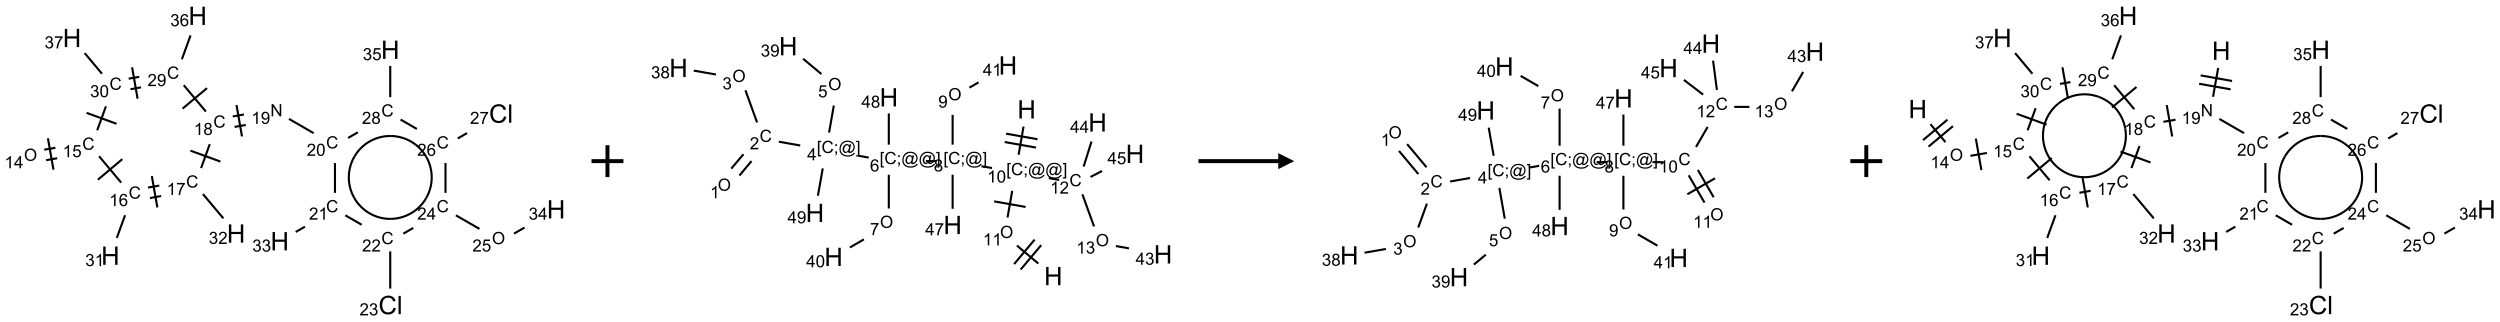 <?xml version="1.0" encoding="UTF-8"?>
<svg xmlns="http://www.w3.org/2000/svg" xmlns:xlink="http://www.w3.org/1999/xlink" width="1567" height="202" viewBox="0 0 1567 202">
<defs>
<g>
<g id="glyph-0-0">
<path d="M 1.332 0 L 1.332 -6.668 L 6.668 -6.668 L 6.668 0 Z M 1.5 -0.168 L 6.5 -0.168 L 6.5 -6.5 L 1.5 -6.5 Z M 1.5 -0.168 "/>
</g>
<g id="glyph-0-1">
<path d="M 0.516 -3.719 C 0.516 -4.984 0.855 -5.977 1.535 -6.695 C 2.215 -7.414 3.094 -7.77 4.172 -7.77 C 4.875 -7.77 5.512 -7.602 6.078 -7.266 C 6.645 -6.93 7.074 -6.461 7.371 -5.855 C 7.668 -5.254 7.816 -4.57 7.816 -3.809 C 7.816 -3.035 7.66 -2.34 7.348 -1.73 C 7.035 -1.117 6.594 -0.656 6.02 -0.34 C 5.449 -0.027 4.828 0.129 4.168 0.129 C 3.449 0.129 2.805 -0.043 2.238 -0.391 C 1.672 -0.738 1.246 -1.211 0.953 -1.812 C 0.66 -2.414 0.516 -3.047 0.516 -3.719 Z M 1.559 -3.703 C 1.559 -2.781 1.805 -2.059 2.301 -1.527 C 2.793 -1 3.414 -0.734 4.16 -0.734 C 4.922 -0.734 5.547 -1 6.039 -1.535 C 6.531 -2.07 6.777 -2.828 6.777 -3.812 C 6.777 -4.434 6.672 -4.977 6.461 -5.441 C 6.25 -5.902 5.945 -6.262 5.539 -6.52 C 5.133 -6.773 4.68 -6.902 4.176 -6.902 C 3.461 -6.902 2.848 -6.656 2.332 -6.164 C 1.816 -5.672 1.559 -4.852 1.559 -3.703 Z M 1.559 -3.703 "/>
</g>
<g id="glyph-0-2">
<path d="M 3.973 0 L 3.035 0 L 3.035 -5.973 C 2.809 -5.758 2.516 -5.543 2.148 -5.328 C 1.781 -5.113 1.453 -4.953 1.16 -4.844 L 1.16 -5.75 C 1.684 -5.996 2.145 -6.297 2.535 -6.645 C 2.93 -6.996 3.207 -7.336 3.371 -7.668 L 3.973 -7.668 Z M 3.973 0 "/>
</g>
<g id="glyph-0-3">
<path d="M 3.449 0 L 3.449 -1.828 L 0.137 -1.828 L 0.137 -2.688 L 3.621 -7.637 L 4.387 -7.637 L 4.387 -2.688 L 5.418 -2.688 L 5.418 -1.828 L 4.387 -1.828 L 4.387 0 Z M 3.449 -2.688 L 3.449 -6.129 L 1.059 -2.688 Z M 3.449 -2.688 "/>
</g>
<g id="glyph-0-4">
<path d="M 6.27 -2.676 L 7.281 -2.422 C 7.07 -1.594 6.688 -0.961 6.137 -0.523 C 5.586 -0.086 4.914 0.129 4.121 0.129 C 3.297 0.129 2.629 -0.039 2.113 -0.371 C 1.598 -0.707 1.203 -1.191 0.934 -1.828 C 0.664 -2.465 0.531 -3.145 0.531 -3.875 C 0.531 -4.672 0.684 -5.363 0.988 -5.957 C 1.293 -6.547 1.723 -6.996 2.285 -7.305 C 2.844 -7.613 3.461 -7.766 4.137 -7.766 C 4.898 -7.766 5.543 -7.57 6.062 -7.184 C 6.582 -6.793 6.945 -6.246 7.152 -5.543 L 6.156 -5.309 C 5.98 -5.863 5.723 -6.266 5.387 -6.52 C 5.051 -6.773 4.625 -6.902 4.113 -6.902 C 3.527 -6.902 3.039 -6.762 2.645 -6.48 C 2.25 -6.199 1.973 -5.82 1.812 -5.348 C 1.652 -4.871 1.574 -4.383 1.574 -3.879 C 1.574 -3.23 1.668 -2.664 1.855 -2.18 C 2.047 -1.695 2.34 -1.332 2.738 -1.094 C 3.137 -0.855 3.57 -0.734 4.035 -0.734 C 4.602 -0.734 5.082 -0.898 5.473 -1.223 C 5.867 -1.551 6.133 -2.035 6.27 -2.676 Z M 6.27 -2.676 "/>
</g>
<g id="glyph-0-5">
<path d="M 0.441 -2 L 1.426 -2.082 C 1.5 -1.605 1.668 -1.242 1.934 -1.004 C 2.199 -0.762 2.52 -0.641 2.895 -0.641 C 3.348 -0.641 3.73 -0.812 4.043 -1.152 C 4.355 -1.492 4.512 -1.941 4.512 -2.504 C 4.512 -3.039 4.359 -3.461 4.059 -3.77 C 3.758 -4.078 3.367 -4.234 2.879 -4.234 C 2.578 -4.234 2.305 -4.164 2.062 -4.027 C 1.82 -3.891 1.629 -3.715 1.488 -3.496 L 0.609 -3.609 L 1.348 -7.531 L 5.145 -7.531 L 5.145 -6.637 L 2.098 -6.637 L 1.688 -4.582 C 2.145 -4.902 2.625 -5.062 3.129 -5.062 C 3.797 -5.062 4.359 -4.832 4.816 -4.371 C 5.277 -3.91 5.504 -3.312 5.504 -2.59 C 5.504 -1.898 5.305 -1.301 4.902 -0.797 C 4.41 -0.18 3.742 0.129 2.895 0.129 C 2.199 0.129 1.633 -0.062 1.195 -0.453 C 0.758 -0.844 0.504 -1.359 0.441 -2 Z M 0.441 -2 "/>
</g>
<g id="glyph-0-6">
<path d="M 5.309 -5.766 L 4.375 -5.691 C 4.293 -6.059 4.172 -6.328 4.02 -6.496 C 3.766 -6.762 3.453 -6.895 3.082 -6.895 C 2.785 -6.895 2.523 -6.812 2.297 -6.645 C 2 -6.43 1.77 -6.117 1.598 -5.703 C 1.43 -5.289 1.34 -4.703 1.332 -3.938 C 1.559 -4.281 1.836 -4.535 2.16 -4.703 C 2.488 -4.871 2.828 -4.953 3.188 -4.953 C 3.812 -4.953 4.344 -4.723 4.785 -4.262 C 5.223 -3.801 5.441 -3.207 5.441 -2.48 C 5.441 -2 5.34 -1.555 5.133 -1.145 C 4.926 -0.73 4.641 -0.418 4.281 -0.199 C 3.922 0.02 3.512 0.129 3.051 0.129 C 2.27 0.129 1.633 -0.156 1.141 -0.73 C 0.648 -1.305 0.402 -2.254 0.402 -3.574 C 0.402 -5.051 0.672 -6.121 1.219 -6.793 C 1.695 -7.375 2.336 -7.668 3.141 -7.668 C 3.742 -7.668 4.234 -7.5 4.617 -7.16 C 5 -6.824 5.23 -6.359 5.309 -5.766 Z M 1.48 -2.473 C 1.48 -2.152 1.547 -1.844 1.684 -1.547 C 1.82 -1.25 2.016 -1.027 2.262 -0.871 C 2.508 -0.719 2.766 -0.641 3.035 -0.641 C 3.434 -0.641 3.773 -0.801 4.059 -1.121 C 4.344 -1.441 4.484 -1.875 4.484 -2.422 C 4.484 -2.949 4.344 -3.367 4.062 -3.668 C 3.781 -3.973 3.426 -4.125 3 -4.125 C 2.578 -4.125 2.219 -3.973 1.922 -3.668 C 1.625 -3.363 1.48 -2.969 1.48 -2.473 Z M 1.48 -2.473 "/>
</g>
<g id="glyph-0-7">
<path d="M 0.449 -2.016 L 1.387 -2.141 C 1.492 -1.609 1.676 -1.227 1.934 -0.992 C 2.191 -0.758 2.508 -0.641 2.879 -0.641 C 3.32 -0.641 3.695 -0.793 3.996 -1.098 C 4.301 -1.402 4.453 -1.781 4.453 -2.234 C 4.453 -2.664 4.312 -3.02 4.031 -3.301 C 3.75 -3.578 3.391 -3.719 2.957 -3.719 C 2.781 -3.719 2.562 -3.684 2.297 -3.613 L 2.402 -4.438 C 2.465 -4.43 2.516 -4.426 2.551 -4.426 C 2.949 -4.426 3.312 -4.531 3.629 -4.738 C 3.949 -4.949 4.109 -5.27 4.109 -5.703 C 4.109 -6.047 3.992 -6.332 3.762 -6.559 C 3.527 -6.785 3.227 -6.895 2.859 -6.895 C 2.496 -6.895 2.191 -6.781 1.949 -6.551 C 1.707 -6.324 1.547 -5.98 1.48 -5.52 L 0.543 -5.688 C 0.656 -6.316 0.918 -6.805 1.324 -7.148 C 1.73 -7.492 2.234 -7.668 2.84 -7.668 C 3.254 -7.668 3.641 -7.578 3.988 -7.398 C 4.34 -7.219 4.609 -6.977 4.793 -6.668 C 4.98 -6.359 5.074 -6.031 5.074 -5.684 C 5.074 -5.352 4.984 -5.051 4.809 -4.781 C 4.629 -4.512 4.367 -4.297 4.02 -4.137 C 4.473 -4.031 4.824 -3.816 5.074 -3.488 C 5.324 -3.16 5.449 -2.75 5.449 -2.254 C 5.449 -1.59 5.203 -1.023 4.719 -0.559 C 4.234 -0.098 3.617 0.137 2.875 0.137 C 2.203 0.137 1.648 -0.062 1.207 -0.465 C 0.762 -0.863 0.512 -1.379 0.449 -2.016 Z M 0.449 -2.016 "/>
</g>
<g id="glyph-0-8">
<path d="M 0.504 -6.637 L 0.504 -7.535 L 5.449 -7.535 L 5.449 -6.809 C 4.961 -6.289 4.48 -5.602 4.004 -4.746 C 3.527 -3.887 3.156 -3.004 2.895 -2.098 C 2.707 -1.461 2.59 -0.762 2.535 0 L 1.574 0 C 1.582 -0.602 1.703 -1.328 1.926 -2.176 C 2.152 -3.027 2.477 -3.848 2.898 -4.637 C 3.32 -5.426 3.77 -6.094 4.246 -6.637 Z M 0.504 -6.637 "/>
</g>
<g id="glyph-0-9">
<path d="M 5.371 -0.902 L 5.371 0 L 0.324 0 C 0.316 -0.227 0.352 -0.441 0.434 -0.652 C 0.562 -0.996 0.766 -1.332 1.051 -1.668 C 1.332 -2 1.742 -2.387 2.277 -2.824 C 3.105 -3.504 3.668 -4.043 3.957 -4.441 C 4.25 -4.84 4.395 -5.215 4.395 -5.566 C 4.395 -5.938 4.262 -6.254 3.996 -6.508 C 3.73 -6.762 3.387 -6.891 2.957 -6.891 C 2.508 -6.891 2.145 -6.754 1.875 -6.484 C 1.605 -6.215 1.469 -5.84 1.465 -5.359 L 0.5 -5.457 C 0.566 -6.176 0.812 -6.727 1.246 -7.102 C 1.676 -7.477 2.254 -7.668 2.98 -7.668 C 3.711 -7.668 4.293 -7.465 4.719 -7.059 C 5.145 -6.652 5.359 -6.148 5.359 -5.547 C 5.359 -5.242 5.297 -4.941 5.172 -4.645 C 5.047 -4.352 4.84 -4.039 4.551 -3.715 C 4.262 -3.387 3.777 -2.938 3.105 -2.371 C 2.543 -1.898 2.18 -1.578 2.02 -1.41 C 1.859 -1.242 1.73 -1.07 1.625 -0.902 Z M 5.371 -0.902 "/>
</g>
<g id="glyph-0-10">
<path d="M 1.887 -4.141 C 1.496 -4.281 1.207 -4.484 1.02 -4.75 C 0.832 -5.016 0.738 -5.328 0.738 -5.699 C 0.738 -6.254 0.938 -6.719 1.34 -7.098 C 1.738 -7.477 2.27 -7.668 2.934 -7.668 C 3.598 -7.668 4.137 -7.473 4.543 -7.086 C 4.949 -6.699 5.152 -6.227 5.152 -5.672 C 5.152 -5.316 5.059 -5.008 4.871 -4.746 C 4.688 -4.484 4.406 -4.281 4.027 -4.141 C 4.496 -3.988 4.852 -3.742 5.098 -3.402 C 5.34 -3.062 5.465 -2.656 5.465 -2.184 C 5.465 -1.531 5.234 -0.98 4.77 -0.535 C 4.309 -0.09 3.703 0.129 2.949 0.129 C 2.195 0.129 1.586 -0.094 1.125 -0.539 C 0.664 -0.984 0.434 -1.543 0.434 -2.207 C 0.434 -2.703 0.559 -3.121 0.809 -3.457 C 1.062 -3.793 1.422 -4.02 1.887 -4.141 Z M 1.699 -5.73 C 1.699 -5.367 1.812 -5.074 2.047 -4.844 C 2.281 -4.613 2.582 -4.5 2.953 -4.5 C 3.312 -4.5 3.609 -4.613 3.84 -4.84 C 4.07 -5.066 4.188 -5.348 4.188 -5.676 C 4.188 -6.02 4.07 -6.309 3.832 -6.543 C 3.594 -6.777 3.297 -6.895 2.941 -6.895 C 2.586 -6.895 2.289 -6.781 2.051 -6.551 C 1.816 -6.324 1.699 -6.047 1.699 -5.73 Z M 1.395 -2.203 C 1.395 -1.938 1.461 -1.676 1.586 -1.426 C 1.711 -1.176 1.902 -0.984 2.152 -0.848 C 2.402 -0.711 2.672 -0.641 2.957 -0.641 C 3.406 -0.641 3.777 -0.785 4.066 -1.074 C 4.359 -1.363 4.504 -1.727 4.504 -2.172 C 4.504 -2.625 4.355 -2.996 4.055 -3.293 C 3.754 -3.586 3.379 -3.734 2.926 -3.734 C 2.484 -3.734 2.121 -3.59 1.832 -3.297 C 1.543 -3.004 1.395 -2.641 1.395 -2.203 Z M 1.395 -2.203 "/>
</g>
<g id="glyph-0-11">
<path d="M 0.812 0 L 0.812 -7.637 L 1.848 -7.637 L 5.859 -1.641 L 5.859 -7.637 L 6.828 -7.637 L 6.828 0 L 5.793 0 L 1.781 -6 L 1.781 0 Z M 0.812 0 "/>
</g>
<g id="glyph-0-12">
<path d="M 0.582 -1.766 L 1.484 -1.848 C 1.562 -1.426 1.707 -1.117 1.922 -0.926 C 2.137 -0.734 2.414 -0.641 2.75 -0.641 C 3.039 -0.641 3.289 -0.707 3.508 -0.84 C 3.727 -0.973 3.902 -1.148 4.043 -1.367 C 4.18 -1.586 4.297 -1.887 4.391 -2.262 C 4.484 -2.637 4.531 -3.016 4.531 -3.406 C 4.531 -3.449 4.531 -3.512 4.527 -3.594 C 4.34 -3.297 4.082 -3.055 3.758 -2.867 C 3.434 -2.68 3.082 -2.59 2.703 -2.59 C 2.07 -2.59 1.535 -2.816 1.098 -3.277 C 0.66 -3.734 0.441 -4.34 0.441 -5.09 C 0.441 -5.863 0.672 -6.484 1.129 -6.957 C 1.586 -7.43 2.156 -7.668 2.844 -7.668 C 3.34 -7.668 3.793 -7.531 4.207 -7.266 C 4.617 -7 4.93 -6.617 5.145 -6.121 C 5.355 -5.629 5.465 -4.91 5.465 -3.973 C 5.465 -2.996 5.359 -2.223 5.145 -1.645 C 4.934 -1.066 4.617 -0.625 4.199 -0.324 C 3.781 -0.02 3.293 0.129 2.73 0.129 C 2.133 0.129 1.645 -0.035 1.266 -0.367 C 0.887 -0.699 0.66 -1.164 0.582 -1.766 Z M 4.422 -5.137 C 4.422 -5.676 4.277 -6.102 3.992 -6.418 C 3.707 -6.734 3.359 -6.891 2.957 -6.891 C 2.543 -6.891 2.18 -6.719 1.871 -6.379 C 1.562 -6.039 1.406 -5.598 1.406 -5.059 C 1.406 -4.57 1.555 -4.176 1.848 -3.871 C 2.141 -3.566 2.5 -3.418 2.934 -3.418 C 3.367 -3.418 3.723 -3.57 4.004 -3.871 C 4.281 -4.176 4.422 -4.598 4.422 -5.137 Z M 4.422 -5.137 "/>
</g>
<g id="glyph-0-13">
<path d="M 0.441 -3.766 C 0.441 -4.668 0.535 -5.395 0.723 -5.945 C 0.906 -6.496 1.184 -6.922 1.551 -7.219 C 1.918 -7.516 2.375 -7.668 2.934 -7.668 C 3.344 -7.668 3.703 -7.586 4.012 -7.418 C 4.32 -7.254 4.574 -7.016 4.777 -6.707 C 4.977 -6.395 5.137 -6.016 5.25 -5.57 C 5.363 -5.125 5.422 -4.523 5.422 -3.766 C 5.422 -2.871 5.328 -2.148 5.145 -1.598 C 4.961 -1.047 4.688 -0.621 4.32 -0.32 C 3.953 -0.02 3.492 0.129 2.934 0.129 C 2.195 0.129 1.617 -0.133 1.199 -0.66 C 0.695 -1.297 0.441 -2.332 0.441 -3.766 Z M 1.406 -3.766 C 1.406 -2.512 1.555 -1.68 1.848 -1.262 C 2.141 -0.848 2.5 -0.641 2.934 -0.641 C 3.363 -0.641 3.727 -0.848 4.02 -1.266 C 4.312 -1.684 4.457 -2.516 4.457 -3.766 C 4.457 -5.023 4.312 -5.859 4.02 -6.27 C 3.727 -6.684 3.359 -6.891 2.922 -6.891 C 2.492 -6.891 2.148 -6.707 1.891 -6.344 C 1.566 -5.879 1.406 -5.02 1.406 -3.766 Z M 1.406 -3.766 "/>
</g>
<g id="glyph-0-14">
<path d="M 0.723 2.121 L 0.723 -7.637 L 2.793 -7.637 L 2.793 -6.859 L 1.66 -6.859 L 1.66 1.344 L 2.793 1.344 L 2.793 2.121 Z M 0.723 2.121 "/>
</g>
<g id="glyph-0-15">
<path d="M 0.949 -4.465 L 0.949 -5.531 L 2.016 -5.531 L 2.016 -4.465 Z M 0.949 0 L 0.949 -1.066 L 2.016 -1.066 L 2.016 0 C 2.016 0.391 1.945 0.711 1.809 0.949 C 1.668 1.191 1.449 1.379 1.145 1.512 L 0.887 1.109 C 1.082 1.023 1.23 0.895 1.324 0.727 C 1.418 0.559 1.469 0.316 1.48 0 Z M 0.949 0 "/>
</g>
<g id="glyph-0-16">
<path d="M 6.047 -0.848 C 5.82 -0.59 5.57 -0.379 5.289 -0.223 C 5.008 -0.062 4.73 0.016 4.449 0.016 C 4.141 0.016 3.84 -0.074 3.547 -0.254 C 3.254 -0.434 3.02 -0.715 2.836 -1.09 C 2.652 -1.465 2.562 -1.875 2.562 -2.324 C 2.562 -2.875 2.703 -3.43 2.988 -3.98 C 3.27 -4.535 3.621 -4.953 4.043 -5.23 C 4.461 -5.508 4.871 -5.645 5.266 -5.645 C 5.566 -5.645 5.855 -5.566 6.129 -5.41 C 6.402 -5.25 6.641 -5.012 6.84 -4.688 L 7.016 -5.496 L 7.949 -5.496 L 7.199 -2 C 7.094 -1.516 7.043 -1.246 7.043 -1.191 C 7.043 -1.098 7.078 -1.02 7.148 -0.949 C 7.219 -0.883 7.305 -0.848 7.406 -0.848 C 7.59 -0.848 7.832 -0.953 8.129 -1.168 C 8.527 -1.445 8.84 -1.816 9.07 -2.285 C 9.301 -2.75 9.418 -3.234 9.418 -3.73 C 9.418 -4.309 9.27 -4.852 8.973 -5.355 C 8.676 -5.859 8.23 -6.262 7.645 -6.562 C 7.055 -6.863 6.406 -7.016 5.691 -7.016 C 4.879 -7.016 4.137 -6.824 3.465 -6.445 C 2.793 -6.066 2.273 -5.52 1.902 -4.809 C 1.535 -4.098 1.348 -3.34 1.348 -2.527 C 1.348 -1.676 1.535 -0.941 1.902 -0.328 C 2.273 0.285 2.809 0.742 3.508 1.035 C 4.207 1.328 4.984 1.473 5.832 1.473 C 6.742 1.473 7.504 1.32 8.121 1.016 C 8.734 0.711 9.195 0.34 9.5 -0.098 L 10.441 -0.098 C 10.266 0.266 9.961 0.637 9.531 1.016 C 9.102 1.395 8.59 1.695 7.996 1.914 C 7.402 2.133 6.688 2.246 5.848 2.246 C 5.078 2.246 4.367 2.145 3.715 1.949 C 3.066 1.75 2.512 1.453 2.051 1.055 C 1.594 0.656 1.25 0.199 1.016 -0.316 C 0.723 -0.973 0.578 -1.684 0.578 -2.441 C 0.578 -3.289 0.75 -4.098 1.098 -4.863 C 1.523 -5.805 2.125 -6.527 2.902 -7.027 C 3.684 -7.527 4.629 -7.777 5.738 -7.777 C 6.602 -7.777 7.375 -7.602 8.059 -7.246 C 8.746 -6.895 9.285 -6.371 9.684 -5.672 C 10.02 -5.07 10.188 -4.418 10.188 -3.715 C 10.188 -2.707 9.832 -1.812 9.125 -1.031 C 8.492 -0.328 7.801 0.02 7.051 0.02 C 6.812 0.02 6.617 -0.016 6.473 -0.09 C 6.324 -0.16 6.215 -0.266 6.145 -0.402 C 6.102 -0.488 6.066 -0.637 6.047 -0.848 Z M 3.527 -2.262 C 3.527 -1.785 3.641 -1.414 3.863 -1.152 C 4.09 -0.887 4.348 -0.754 4.641 -0.754 C 4.836 -0.754 5.039 -0.812 5.254 -0.93 C 5.469 -1.047 5.676 -1.219 5.871 -1.449 C 6.066 -1.676 6.23 -1.969 6.355 -2.32 C 6.48 -2.672 6.543 -3.027 6.543 -3.379 C 6.543 -3.852 6.426 -4.219 6.191 -4.48 C 5.957 -4.738 5.672 -4.871 5.332 -4.871 C 5.109 -4.871 4.902 -4.812 4.707 -4.699 C 4.512 -4.586 4.32 -4.406 4.137 -4.156 C 3.953 -3.906 3.805 -3.602 3.691 -3.246 C 3.582 -2.887 3.527 -2.559 3.527 -2.262 Z M 3.527 -2.262 "/>
</g>
<g id="glyph-0-17">
<path d="M 2.27 2.121 L 0.203 2.121 L 0.203 1.344 L 1.332 1.344 L 1.332 -6.859 L 0.203 -6.859 L 0.203 -7.637 L 2.27 -7.637 Z M 2.27 2.121 "/>
</g>
<g id="glyph-1-0">
<path d="M 2 0 L 2 -10 L 10 -10 L 10 0 Z M 2.25 -0.25 L 9.75 -0.25 L 9.75 -9.75 L 2.25 -9.75 Z M 2.25 -0.25 "/>
</g>
<g id="glyph-1-1">
<path d="M 1.281 0 L 1.281 -11.453 L 2.797 -11.453 L 2.797 -6.75 L 8.75 -6.75 L 8.75 -11.453 L 10.266 -11.453 L 10.266 0 L 8.75 0 L 8.75 -5.398 L 2.797 -5.398 L 2.797 0 Z M 1.281 0 "/>
</g>
<g id="glyph-1-2">
<path d="M 9.406 -4.016 L 10.922 -3.633 C 10.605 -2.387 10.031 -1.438 9.207 -0.785 C 8.383 -0.133 7.371 0.195 6.18 0.195 C 4.945 0.195 3.941 -0.055 3.168 -0.559 C 2.395 -1.062 1.805 -1.789 1.402 -2.742 C 1 -3.695 0.797 -4.719 0.797 -5.812 C 0.797 -7.004 1.023 -8.047 1.48 -8.934 C 1.938 -9.82 2.586 -10.496 3.426 -10.957 C 4.266 -11.418 5.191 -11.648 6.203 -11.648 C 7.348 -11.648 8.312 -11.355 9.094 -10.773 C 9.875 -10.191 10.418 -9.371 10.727 -8.312 L 9.234 -7.961 C 8.969 -8.793 8.582 -9.402 8.078 -9.781 C 7.574 -10.16 6.938 -10.352 6.172 -10.352 C 5.293 -10.352 4.555 -10.141 3.965 -9.719 C 3.375 -9.297 2.957 -8.73 2.719 -8.02 C 2.48 -7.309 2.359 -6.574 2.359 -5.82 C 2.359 -4.848 2.5 -3.996 2.785 -3.27 C 3.07 -2.543 3.512 -2 4.109 -1.641 C 4.707 -1.281 5.355 -1.102 6.055 -1.102 C 6.902 -1.102 7.621 -1.348 8.211 -1.836 C 8.801 -2.324 9.199 -3.051 9.406 -4.016 Z M 9.406 -4.016 "/>
</g>
<g id="glyph-1-3">
<path d="M 1.023 0 L 1.023 -11.453 L 2.43 -11.453 L 2.43 0 Z M 1.023 0 "/>
</g>
</g>
</defs>
<path fill="none" stroke-width="0.033" stroke-linecap="butt" stroke-linejoin="miter" stroke="rgb(0%, 0%, 0%)" stroke-opacity="1" stroke-miterlimit="10" d="M 0.278 2.262 L 0.452 2.232 " transform="matrix(40, 0, 0, 40, 17.76, 9.912)"/>
<path fill="none" stroke-width="0.033" stroke-linecap="butt" stroke-linejoin="miter" stroke="rgb(0%, 0%, 0%)" stroke-opacity="1" stroke-miterlimit="10" d="M 0.249 2.098 L 0.423 2.068 " transform="matrix(40, 0, 0, 40, 17.76, 9.912)"/>
<path fill="none" stroke-width="0.033" stroke-linecap="butt" stroke-linejoin="miter" stroke="rgb(0%, 0%, 0%)" stroke-opacity="1" stroke-miterlimit="10" d="M 0.394 2.411 L 0.307 1.919 " transform="matrix(40, 0, 0, 40, 17.76, 9.912)"/>
<path fill="none" stroke-width="0.033" stroke-linecap="butt" stroke-linejoin="miter" stroke="rgb(0%, 0%, 0%)" stroke-opacity="1" stroke-miterlimit="10" d="M 1.109 2.201 L 1.455 2.614 " transform="matrix(40, 0, 0, 40, 17.76, 9.912)"/>
<path fill="none" stroke-width="0.033" stroke-linecap="butt" stroke-linejoin="miter" stroke="rgb(0%, 0%, 0%)" stroke-opacity="1" stroke-miterlimit="10" d="M 1.09 2.568 L 1.473 2.246 " transform="matrix(40, 0, 0, 40, 17.76, 9.912)"/>
<path fill="none" stroke-width="0.033" stroke-linecap="butt" stroke-linejoin="miter" stroke="rgb(0%, 0%, 0%)" stroke-opacity="1" stroke-miterlimit="10" d="M 1.516 3.125 L 1.386 3.481 " transform="matrix(40, 0, 0, 40, 17.76, 9.912)"/>
<path fill="none" stroke-width="0.033" stroke-linecap="butt" stroke-linejoin="miter" stroke="rgb(0%, 0%, 0%)" stroke-opacity="1" stroke-miterlimit="10" d="M 1.905 2.855 L 2.081 2.824 " transform="matrix(40, 0, 0, 40, 17.76, 9.912)"/>
<path fill="none" stroke-width="0.033" stroke-linecap="butt" stroke-linejoin="miter" stroke="rgb(0%, 0%, 0%)" stroke-opacity="1" stroke-miterlimit="10" d="M 1.876 2.691 L 2.052 2.66 " transform="matrix(40, 0, 0, 40, 17.76, 9.912)"/>
<path fill="none" stroke-width="0.033" stroke-linecap="butt" stroke-linejoin="miter" stroke="rgb(0%, 0%, 0%)" stroke-opacity="1" stroke-miterlimit="10" d="M 2.022 3.003 L 1.935 2.511 " transform="matrix(40, 0, 0, 40, 17.76, 9.912)"/>
<path fill="none" stroke-width="0.033" stroke-linecap="butt" stroke-linejoin="miter" stroke="rgb(0%, 0%, 0%)" stroke-opacity="1" stroke-miterlimit="10" d="M 2.736 2.793 L 3.056 3.174 " transform="matrix(40, 0, 0, 40, 17.76, 9.912)"/>
<path fill="none" stroke-width="0.033" stroke-linecap="butt" stroke-linejoin="miter" stroke="rgb(0%, 0%, 0%)" stroke-opacity="1" stroke-miterlimit="10" d="M 2.707 2.386 L 2.843 2.011 " transform="matrix(40, 0, 0, 40, 17.76, 9.912)"/>
<path fill="none" stroke-width="0.033" stroke-linecap="butt" stroke-linejoin="miter" stroke="rgb(0%, 0%, 0%)" stroke-opacity="1" stroke-miterlimit="10" d="M 3.01 2.284 L 2.54 2.113 " transform="matrix(40, 0, 0, 40, 17.76, 9.912)"/>
<path fill="none" stroke-width="0.033" stroke-linecap="butt" stroke-linejoin="miter" stroke="rgb(0%, 0%, 0%)" stroke-opacity="1" stroke-miterlimit="10" d="M 3.232 1.741 L 3.407 1.71 " transform="matrix(40, 0, 0, 40, 17.76, 9.912)"/>
<path fill="none" stroke-width="0.033" stroke-linecap="butt" stroke-linejoin="miter" stroke="rgb(0%, 0%, 0%)" stroke-opacity="1" stroke-miterlimit="10" d="M 3.203 1.577 L 3.378 1.546 " transform="matrix(40, 0, 0, 40, 17.76, 9.912)"/>
<path fill="none" stroke-width="0.033" stroke-linecap="butt" stroke-linejoin="miter" stroke="rgb(0%, 0%, 0%)" stroke-opacity="1" stroke-miterlimit="10" d="M 3.348 1.89 L 3.262 1.398 " transform="matrix(40, 0, 0, 40, 17.76, 9.912)"/>
<path fill="none" stroke-width="0.033" stroke-linecap="butt" stroke-linejoin="miter" stroke="rgb(0%, 0%, 0%)" stroke-opacity="1" stroke-miterlimit="10" d="M 4.085 1.616 L 4.471 1.839 " transform="matrix(40, 0, 0, 40, 17.76, 9.912)"/>
<path fill="none" stroke-width="0.033" stroke-linecap="butt" stroke-linejoin="miter" stroke="rgb(0%, 0%, 0%)" stroke-opacity="1" stroke-miterlimit="10" d="M 4.805 2.307 L 4.805 2.774 " transform="matrix(40, 0, 0, 40, 17.76, 9.912)"/>
<path fill="none" stroke-width="0.033" stroke-linecap="butt" stroke-linejoin="miter" stroke="rgb(0%, 0%, 0%)" stroke-opacity="1" stroke-miterlimit="10" d="M 4.334 3.304 L 4.19 3.387 " transform="matrix(40, 0, 0, 40, 17.76, 9.912)"/>
<path fill="none" stroke-width="0.033" stroke-linecap="butt" stroke-linejoin="miter" stroke="rgb(0%, 0%, 0%)" stroke-opacity="1" stroke-miterlimit="10" d="M 4.967 3.126 L 5.223 3.274 " transform="matrix(40, 0, 0, 40, 17.76, 9.912)"/>
<path fill="none" stroke-width="0.033" stroke-linecap="butt" stroke-linejoin="miter" stroke="rgb(0%, 0%, 0%)" stroke-opacity="1" stroke-miterlimit="10" d="M 5.671 3.691 L 5.671 4.274 " transform="matrix(40, 0, 0, 40, 17.76, 9.912)"/>
<path fill="none" stroke-width="0.033" stroke-linecap="butt" stroke-linejoin="miter" stroke="rgb(0%, 0%, 0%)" stroke-opacity="1" stroke-miterlimit="10" d="M 5.876 3.414 L 6.031 3.324 " transform="matrix(40, 0, 0, 40, 17.76, 9.912)"/>
<path fill="none" stroke-width="0.033" stroke-linecap="butt" stroke-linejoin="miter" stroke="rgb(0%, 0%, 0%)" stroke-opacity="1" stroke-miterlimit="10" d="M 6.699 3.126 L 7.069 3.339 " transform="matrix(40, 0, 0, 40, 17.76, 9.912)"/>
<path fill="none" stroke-width="0.033" stroke-linecap="butt" stroke-linejoin="miter" stroke="rgb(0%, 0%, 0%)" stroke-opacity="1" stroke-miterlimit="10" d="M 7.61 3.413 L 7.775 3.318 " transform="matrix(40, 0, 0, 40, 17.76, 9.912)"/>
<path fill="none" stroke-width="0.033" stroke-linecap="butt" stroke-linejoin="miter" stroke="rgb(0%, 0%, 0%)" stroke-opacity="1" stroke-miterlimit="10" d="M 6.537 2.774 L 6.537 2.307 " transform="matrix(40, 0, 0, 40, 17.76, 9.912)"/>
<path fill="none" stroke-width="0.033" stroke-linecap="butt" stroke-linejoin="miter" stroke="rgb(0%, 0%, 0%)" stroke-opacity="1" stroke-miterlimit="10" d="M 6.729 1.922 L 6.873 1.838 " transform="matrix(40, 0, 0, 40, 17.76, 9.912)"/>
<path fill="none" stroke-width="0.033" stroke-linecap="butt" stroke-linejoin="miter" stroke="rgb(0%, 0%, 0%)" stroke-opacity="1" stroke-miterlimit="10" d="M 6.088 1.773 L 5.833 1.626 " transform="matrix(40, 0, 0, 40, 17.76, 9.912)"/>
<path fill="none" stroke-width="0.033" stroke-linecap="butt" stroke-linejoin="miter" stroke="rgb(0%, 0%, 0%)" stroke-opacity="1" stroke-miterlimit="10" d="M 5.163 1.826 L 5.01 1.914 " transform="matrix(40, 0, 0, 40, 17.76, 9.912)"/>
<path fill="none" stroke-width="0.033" stroke-linecap="butt" stroke-linejoin="miter" stroke="rgb(0%, 0%, 0%)" stroke-opacity="1" stroke-miterlimit="10" d="M 5.671 1.274 L 5.671 0.785 " transform="matrix(40, 0, 0, 40, 17.76, 9.912)"/>
<path fill="none" stroke-width="0.033" stroke-linecap="butt" stroke-linejoin="miter" stroke="rgb(0%, 0%, 0%)" stroke-opacity="1" stroke-miterlimit="10" d="M 2.782 1.5 L 2.435 1.087 " transform="matrix(40, 0, 0, 40, 17.76, 9.912)"/>
<path fill="none" stroke-width="0.033" stroke-linecap="butt" stroke-linejoin="miter" stroke="rgb(0%, 0%, 0%)" stroke-opacity="1" stroke-miterlimit="10" d="M 2.8 1.133 L 2.417 1.454 " transform="matrix(40, 0, 0, 40, 17.76, 9.912)"/>
<path fill="none" stroke-width="0.033" stroke-linecap="butt" stroke-linejoin="miter" stroke="rgb(0%, 0%, 0%)" stroke-opacity="1" stroke-miterlimit="10" d="M 2.406 0.681 L 2.542 0.307 " transform="matrix(40, 0, 0, 40, 17.76, 9.912)"/>
<path fill="none" stroke-width="0.033" stroke-linecap="butt" stroke-linejoin="miter" stroke="rgb(0%, 0%, 0%)" stroke-opacity="1" stroke-miterlimit="10" d="M 1.737 0.956 L 1.572 0.985 " transform="matrix(40, 0, 0, 40, 17.76, 9.912)"/>
<path fill="none" stroke-width="0.033" stroke-linecap="butt" stroke-linejoin="miter" stroke="rgb(0%, 0%, 0%)" stroke-opacity="1" stroke-miterlimit="10" d="M 1.766 1.121 L 1.601 1.15 " transform="matrix(40, 0, 0, 40, 17.76, 9.912)"/>
<path fill="none" stroke-width="0.033" stroke-linecap="butt" stroke-linejoin="miter" stroke="rgb(0%, 0%, 0%)" stroke-opacity="1" stroke-miterlimit="10" d="M 1.626 0.807 L 1.712 1.299 " transform="matrix(40, 0, 0, 40, 17.76, 9.912)"/>
<path fill="none" stroke-width="0.033" stroke-linecap="butt" stroke-linejoin="miter" stroke="rgb(0%, 0%, 0%)" stroke-opacity="1" stroke-miterlimit="10" d="M 1.216 1.419 L 1.079 1.794 " transform="matrix(40, 0, 0, 40, 17.76, 9.912)"/>
<path fill="none" stroke-width="0.033" stroke-linecap="butt" stroke-linejoin="miter" stroke="rgb(0%, 0%, 0%)" stroke-opacity="1" stroke-miterlimit="10" d="M 0.912 1.521 L 1.382 1.692 " transform="matrix(40, 0, 0, 40, 17.76, 9.912)"/>
<path fill="none" stroke-width="0.033" stroke-linecap="butt" stroke-linejoin="miter" stroke="rgb(0%, 0%, 0%)" stroke-opacity="1" stroke-miterlimit="10" d="M 1.154 0.908 L 0.883 0.584 " transform="matrix(40, 0, 0, 40, 17.76, 9.912)"/>
<path fill="none" stroke-width="0.033" stroke-linecap="butt" stroke-linejoin="miter" stroke="rgb(0%, 0%, 0%)" stroke-opacity="1" stroke-miterlimit="10" d="M 5.109 2.857 C 4.993 2.656 4.993 2.408 5.109 2.207 " transform="matrix(40, 0, 0, 40, 17.76, 9.912)"/>
<path fill="none" stroke-width="0.033" stroke-linecap="butt" stroke-linejoin="miter" stroke="rgb(0%, 0%, 0%)" stroke-opacity="1" stroke-miterlimit="10" d="M 5.671 3.182 C 5.439 3.182 5.225 3.058 5.109 2.857 " transform="matrix(40, 0, 0, 40, 17.76, 9.912)"/>
<path fill="none" stroke-width="0.033" stroke-linecap="butt" stroke-linejoin="miter" stroke="rgb(0%, 0%, 0%)" stroke-opacity="1" stroke-miterlimit="10" d="M 6.234 2.857 C 6.118 3.058 5.903 3.182 5.671 3.182 " transform="matrix(40, 0, 0, 40, 17.76, 9.912)"/>
<path fill="none" stroke-width="0.033" stroke-linecap="butt" stroke-linejoin="miter" stroke="rgb(0%, 0%, 0%)" stroke-opacity="1" stroke-miterlimit="10" d="M 6.234 2.207 C 6.35 2.408 6.35 2.656 6.234 2.857 " transform="matrix(40, 0, 0, 40, 17.76, 9.912)"/>
<path fill="none" stroke-width="0.033" stroke-linecap="butt" stroke-linejoin="miter" stroke="rgb(0%, 0%, 0%)" stroke-opacity="1" stroke-miterlimit="10" d="M 5.671 1.883 C 5.903 1.883 6.118 2.006 6.234 2.207 " transform="matrix(40, 0, 0, 40, 17.76, 9.912)"/>
<path fill="none" stroke-width="0.033" stroke-linecap="butt" stroke-linejoin="miter" stroke="rgb(0%, 0%, 0%)" stroke-opacity="1" stroke-miterlimit="10" d="M 5.109 2.207 C 5.225 2.006 5.439 1.883 5.671 1.883 " transform="matrix(40, 0, 0, 40, 17.76, 9.912)"/>
<g fill="rgb(0%, 0%, 0%)" fill-opacity="1">
<use xlink:href="#glyph-0-1" x="15.004" y="100.828"/>
</g>
<g fill="rgb(0%, 0%, 0%)" fill-opacity="1">
<use xlink:href="#glyph-0-2" x="2.836" y="105.461"/>
<use xlink:href="#glyph-0-3" x="8.768" y="105.461"/>
</g>
<g fill="rgb(0%, 0%, 0%)" fill-opacity="1">
<use xlink:href="#glyph-0-4" x="51.559" y="93.879"/>
</g>
<g fill="rgb(0%, 0%, 0%)" fill-opacity="1">
<use xlink:href="#glyph-0-2" x="39.316" y="98.516"/>
<use xlink:href="#glyph-0-5" x="45.249" y="98.516"/>
</g>
<g fill="rgb(0%, 0%, 0%)" fill-opacity="1">
<use xlink:href="#glyph-0-4" x="80.645" y="124.52"/>
</g>
<g fill="rgb(0%, 0%, 0%)" fill-opacity="1">
<use xlink:href="#glyph-0-2" x="68.465" y="129.156"/>
<use xlink:href="#glyph-0-6" x="74.397" y="129.156"/>
</g>
<g fill="rgb(0%, 0%, 0%)" fill-opacity="1">
<use xlink:href="#glyph-1-1" x="63.41" y="165.992"/>
</g>
<g fill="rgb(0%, 0%, 0%)" fill-opacity="1">
<use xlink:href="#glyph-0-7" x="53.449" y="166.781"/>
<use xlink:href="#glyph-0-2" x="59.382" y="166.781"/>
</g>
<g fill="rgb(0%, 0%, 0%)" fill-opacity="1">
<use xlink:href="#glyph-0-4" x="116.664" y="117.574"/>
</g>
<g fill="rgb(0%, 0%, 0%)" fill-opacity="1">
<use xlink:href="#glyph-0-2" x="104.477" y="122.211"/>
<use xlink:href="#glyph-0-8" x="110.409" y="122.211"/>
</g>
<g fill="rgb(0%, 0%, 0%)" fill-opacity="1">
<use xlink:href="#glyph-1-1" x="142.195" y="152.098"/>
</g>
<g fill="rgb(0%, 0%, 0%)" fill-opacity="1">
<use xlink:href="#glyph-0-7" x="130.84" y="152.891"/>
<use xlink:href="#glyph-0-9" x="136.772" y="152.891"/>
</g>
<g fill="rgb(0%, 0%, 0%)" fill-opacity="1">
<use xlink:href="#glyph-0-4" x="133.719" y="79.988"/>
</g>
<g fill="rgb(0%, 0%, 0%)" fill-opacity="1">
<use xlink:href="#glyph-0-2" x="121.52" y="84.621"/>
<use xlink:href="#glyph-0-10" x="127.452" y="84.621"/>
</g>
<g fill="rgb(0%, 0%, 0%)" fill-opacity="1">
<use xlink:href="#glyph-0-11" x="169.457" y="72.906"/>
</g>
<g fill="rgb(0%, 0%, 0%)" fill-opacity="1">
<use xlink:href="#glyph-0-2" x="157.535" y="77.676"/>
<use xlink:href="#glyph-0-12" x="163.467" y="77.676"/>
</g>
<g fill="rgb(0%, 0%, 0%)" fill-opacity="1">
<use xlink:href="#glyph-0-4" x="204.379" y="93.039"/>
</g>
<g fill="rgb(0%, 0%, 0%)" fill-opacity="1">
<use xlink:href="#glyph-0-9" x="192.223" y="97.676"/>
<use xlink:href="#glyph-0-13" x="198.155" y="97.676"/>
</g>
<g fill="rgb(0%, 0%, 0%)" fill-opacity="1">
<use xlink:href="#glyph-0-4" x="204.379" y="133.039"/>
</g>
<g fill="rgb(0%, 0%, 0%)" fill-opacity="1">
<use xlink:href="#glyph-0-9" x="193.668" y="137.676"/>
<use xlink:href="#glyph-0-2" x="199.6" y="137.676"/>
</g>
<g fill="rgb(0%, 0%, 0%)" fill-opacity="1">
<use xlink:href="#glyph-1-1" x="169.559" y="156.922"/>
</g>
<g fill="rgb(0%, 0%, 0%)" fill-opacity="1">
<use xlink:href="#glyph-0-7" x="158.125" y="157.715"/>
<use xlink:href="#glyph-0-7" x="164.057" y="157.715"/>
</g>
<g fill="rgb(0%, 0%, 0%)" fill-opacity="1">
<use xlink:href="#glyph-0-4" x="239.02" y="153.039"/>
</g>
<g fill="rgb(0%, 0%, 0%)" fill-opacity="1">
<use xlink:href="#glyph-0-9" x="226.914" y="157.676"/>
<use xlink:href="#glyph-0-9" x="232.846" y="157.676"/>
</g>
<g fill="rgb(0%, 0%, 0%)" fill-opacity="1">
<use xlink:href="#glyph-1-2" x="237.223" y="196.922"/>
<use xlink:href="#glyph-1-3" x="248.777" y="196.922"/>
</g>
<g fill="rgb(0%, 0%, 0%)" fill-opacity="1">
<use xlink:href="#glyph-0-9" x="225.305" y="197.676"/>
<use xlink:href="#glyph-0-7" x="231.237" y="197.676"/>
</g>
<g fill="rgb(0%, 0%, 0%)" fill-opacity="1">
<use xlink:href="#glyph-0-4" x="273.66" y="133.039"/>
</g>
<g fill="rgb(0%, 0%, 0%)" fill-opacity="1">
<use xlink:href="#glyph-0-9" x="261.508" y="137.676"/>
<use xlink:href="#glyph-0-3" x="267.44" y="137.676"/>
</g>
<g fill="rgb(0%, 0%, 0%)" fill-opacity="1">
<use xlink:href="#glyph-0-1" x="308.316" y="153.043"/>
</g>
<g fill="rgb(0%, 0%, 0%)" fill-opacity="1">
<use xlink:href="#glyph-0-9" x="296.062" y="157.676"/>
<use xlink:href="#glyph-0-5" x="301.995" y="157.676"/>
</g>
<g fill="rgb(0%, 0%, 0%)" fill-opacity="1">
<use xlink:href="#glyph-1-1" x="342.762" y="136.922"/>
</g>
<g fill="rgb(0%, 0%, 0%)" fill-opacity="1">
<use xlink:href="#glyph-0-7" x="331.359" y="137.715"/>
<use xlink:href="#glyph-0-3" x="337.292" y="137.715"/>
</g>
<g fill="rgb(0%, 0%, 0%)" fill-opacity="1">
<use xlink:href="#glyph-0-4" x="273.66" y="93.039"/>
</g>
<g fill="rgb(0%, 0%, 0%)" fill-opacity="1">
<use xlink:href="#glyph-0-9" x="261.48" y="97.676"/>
<use xlink:href="#glyph-0-6" x="267.413" y="97.676"/>
</g>
<g fill="rgb(0%, 0%, 0%)" fill-opacity="1">
<use xlink:href="#glyph-1-2" x="306.504" y="76.922"/>
<use xlink:href="#glyph-1-3" x="318.059" y="76.922"/>
</g>
<g fill="rgb(0%, 0%, 0%)" fill-opacity="1">
<use xlink:href="#glyph-0-9" x="294.586" y="77.676"/>
<use xlink:href="#glyph-0-8" x="300.518" y="77.676"/>
</g>
<g fill="rgb(0%, 0%, 0%)" fill-opacity="1">
<use xlink:href="#glyph-0-4" x="239.02" y="73.039"/>
</g>
<g fill="rgb(0%, 0%, 0%)" fill-opacity="1">
<use xlink:href="#glyph-0-9" x="226.82" y="77.676"/>
<use xlink:href="#glyph-0-10" x="232.753" y="77.676"/>
</g>
<g fill="rgb(0%, 0%, 0%)" fill-opacity="1">
<use xlink:href="#glyph-1-1" x="238.84" y="36.922"/>
</g>
<g fill="rgb(0%, 0%, 0%)" fill-opacity="1">
<use xlink:href="#glyph-0-7" x="227.348" y="37.715"/>
<use xlink:href="#glyph-0-5" x="233.28" y="37.715"/>
</g>
<g fill="rgb(0%, 0%, 0%)" fill-opacity="1">
<use xlink:href="#glyph-0-4" x="104.633" y="49.344"/>
</g>
<g fill="rgb(0%, 0%, 0%)" fill-opacity="1">
<use xlink:href="#glyph-0-9" x="92.434" y="53.98"/>
<use xlink:href="#glyph-0-12" x="98.366" y="53.98"/>
</g>
<g fill="rgb(0%, 0%, 0%)" fill-opacity="1">
<use xlink:href="#glyph-1-1" x="118.133" y="15.641"/>
</g>
<g fill="rgb(0%, 0%, 0%)" fill-opacity="1">
<use xlink:href="#glyph-0-7" x="106.707" y="16.434"/>
<use xlink:href="#glyph-0-6" x="112.639" y="16.434"/>
</g>
<g fill="rgb(0%, 0%, 0%)" fill-opacity="1">
<use xlink:href="#glyph-0-4" x="68.613" y="56.289"/>
</g>
<g fill="rgb(0%, 0%, 0%)" fill-opacity="1">
<use xlink:href="#glyph-0-7" x="56.457" y="60.926"/>
<use xlink:href="#glyph-0-13" x="62.389" y="60.926"/>
</g>
<g fill="rgb(0%, 0%, 0%)" fill-opacity="1">
<use xlink:href="#glyph-1-1" x="39.348" y="29.531"/>
</g>
<g fill="rgb(0%, 0%, 0%)" fill-opacity="1">
<use xlink:href="#glyph-0-7" x="27.914" y="30.324"/>
<use xlink:href="#glyph-0-8" x="33.846" y="30.324"/>
</g>
<path fill="none" stroke-width="0.062" stroke-linecap="butt" stroke-linejoin="miter" stroke="rgb(0%, 0%, 0%)" stroke-opacity="1" stroke-miterlimit="10" d="M 0 0 L 0.5 0 M 0.25 -0.25 L 0.25 0.25 " transform="matrix(40, 0, 0, 40, 370.76, 101)"/>
<path fill="none" stroke-width="0.033" stroke-linecap="butt" stroke-linejoin="miter" stroke="rgb(0%, 0%, 0%)" stroke-opacity="1" stroke-miterlimit="10" d="M 5.407 1.26 L 5.33 1.701 " transform="matrix(40, 0, 0, 40, 425.268, 28.951)"/>
<path fill="none" stroke-width="0.033" stroke-linecap="butt" stroke-linejoin="miter" stroke="rgb(0%, 0%, 0%)" stroke-opacity="1" stroke-miterlimit="10" d="M 5.111 1.502 L 5.603 1.589 " transform="matrix(40, 0, 0, 40, 425.268, 28.951)"/>
<path fill="none" stroke-width="0.033" stroke-linecap="butt" stroke-linejoin="miter" stroke="rgb(0%, 0%, 0%)" stroke-opacity="1" stroke-miterlimit="10" d="M 5.134 1.371 L 5.626 1.458 " transform="matrix(40, 0, 0, 40, 425.268, 28.951)"/>
<path fill="none" stroke-width="0.033" stroke-linecap="butt" stroke-linejoin="miter" stroke="rgb(0%, 0%, 0%)" stroke-opacity="1" stroke-miterlimit="10" d="M 4.913 1.91 L 4.748 1.881 " transform="matrix(40, 0, 0, 40, 425.268, 28.951)"/>
<path fill="none" stroke-width="0.033" stroke-linecap="butt" stroke-linejoin="miter" stroke="rgb(0%, 0%, 0%)" stroke-opacity="1" stroke-miterlimit="10" d="M 4.043 1.801 L 3.876 1.801 " transform="matrix(40, 0, 0, 40, 425.268, 28.951)"/>
<path fill="none" stroke-width="0.033" stroke-linecap="butt" stroke-linejoin="miter" stroke="rgb(0%, 0%, 0%)" stroke-opacity="1" stroke-miterlimit="10" d="M 2.982 1.746 L 2.818 1.717 " transform="matrix(40, 0, 0, 40, 425.268, 28.951)"/>
<path fill="none" stroke-width="0.033" stroke-linecap="butt" stroke-linejoin="miter" stroke="rgb(0%, 0%, 0%)" stroke-opacity="1" stroke-miterlimit="10" d="M 1.908 1.556 L 1.573 1.497 " transform="matrix(40, 0, 0, 40, 425.268, 28.951)"/>
<path fill="none" stroke-width="0.033" stroke-linecap="butt" stroke-linejoin="miter" stroke="rgb(0%, 0%, 0%)" stroke-opacity="1" stroke-miterlimit="10" d="M 1.018 1.693 L 0.827 1.919 " transform="matrix(40, 0, 0, 40, 425.268, 28.951)"/>
<path fill="none" stroke-width="0.033" stroke-linecap="butt" stroke-linejoin="miter" stroke="rgb(0%, 0%, 0%)" stroke-opacity="1" stroke-miterlimit="10" d="M 1.145 1.8 L 0.955 2.027 " transform="matrix(40, 0, 0, 40, 425.268, 28.951)"/>
<path fill="none" stroke-width="0.033" stroke-linecap="butt" stroke-linejoin="miter" stroke="rgb(0%, 0%, 0%)" stroke-opacity="1" stroke-miterlimit="10" d="M 1.232 1.195 L 1.049 0.691 " transform="matrix(40, 0, 0, 40, 425.268, 28.951)"/>
<path fill="none" stroke-width="0.033" stroke-linecap="butt" stroke-linejoin="miter" stroke="rgb(0%, 0%, 0%)" stroke-opacity="1" stroke-miterlimit="10" d="M 0.588 0.444 L 0.239 0.383 " transform="matrix(40, 0, 0, 40, 425.268, 28.951)"/>
<path fill="none" stroke-width="0.033" stroke-linecap="butt" stroke-linejoin="miter" stroke="rgb(0%, 0%, 0%)" stroke-opacity="1" stroke-miterlimit="10" d="M 2.36 1.353 L 2.434 0.931 " transform="matrix(40, 0, 0, 40, 425.268, 28.951)"/>
<path fill="none" stroke-width="0.033" stroke-linecap="butt" stroke-linejoin="miter" stroke="rgb(0%, 0%, 0%)" stroke-opacity="1" stroke-miterlimit="10" d="M 2.24 0.437 L 1.953 0.197 " transform="matrix(40, 0, 0, 40, 425.268, 28.951)"/>
<path fill="none" stroke-width="0.033" stroke-linecap="butt" stroke-linejoin="miter" stroke="rgb(0%, 0%, 0%)" stroke-opacity="1" stroke-miterlimit="10" d="M 2.261 1.915 L 2.185 2.343 " transform="matrix(40, 0, 0, 40, 425.268, 28.951)"/>
<path fill="none" stroke-width="0.033" stroke-linecap="butt" stroke-linejoin="miter" stroke="rgb(0%, 0%, 0%)" stroke-opacity="1" stroke-miterlimit="10" d="M 3.296 2.014 L 3.296 2.543 " transform="matrix(40, 0, 0, 40, 425.268, 28.951)"/>
<path fill="none" stroke-width="0.033" stroke-linecap="butt" stroke-linejoin="miter" stroke="rgb(0%, 0%, 0%)" stroke-opacity="1" stroke-miterlimit="10" d="M 2.906 3.027 L 2.686 3.154 " transform="matrix(40, 0, 0, 40, 425.268, 28.951)"/>
<path fill="none" stroke-width="0.033" stroke-linecap="butt" stroke-linejoin="miter" stroke="rgb(0%, 0%, 0%)" stroke-opacity="1" stroke-miterlimit="10" d="M 3.296 1.543 L 3.296 1.054 " transform="matrix(40, 0, 0, 40, 425.268, 28.951)"/>
<path fill="none" stroke-width="0.033" stroke-linecap="butt" stroke-linejoin="miter" stroke="rgb(0%, 0%, 0%)" stroke-opacity="1" stroke-miterlimit="10" d="M 4.296 1.543 L 4.296 1.077 " transform="matrix(40, 0, 0, 40, 425.268, 28.951)"/>
<path fill="none" stroke-width="0.033" stroke-linecap="butt" stroke-linejoin="miter" stroke="rgb(0%, 0%, 0%)" stroke-opacity="1" stroke-miterlimit="10" d="M 4.558 0.65 L 4.702 0.567 " transform="matrix(40, 0, 0, 40, 425.268, 28.951)"/>
<path fill="none" stroke-width="0.033" stroke-linecap="butt" stroke-linejoin="miter" stroke="rgb(0%, 0%, 0%)" stroke-opacity="1" stroke-miterlimit="10" d="M 4.296 2.014 L 4.296 2.548 " transform="matrix(40, 0, 0, 40, 425.268, 28.951)"/>
<path fill="none" stroke-width="0.033" stroke-linecap="butt" stroke-linejoin="miter" stroke="rgb(0%, 0%, 0%)" stroke-opacity="1" stroke-miterlimit="10" d="M 5.23 2.267 L 5.156 2.685 " transform="matrix(40, 0, 0, 40, 425.268, 28.951)"/>
<path fill="none" stroke-width="0.033" stroke-linecap="butt" stroke-linejoin="miter" stroke="rgb(0%, 0%, 0%)" stroke-opacity="1" stroke-miterlimit="10" d="M 4.947 2.432 L 5.439 2.519 " transform="matrix(40, 0, 0, 40, 425.268, 28.951)"/>
<path fill="none" stroke-width="0.033" stroke-linecap="butt" stroke-linejoin="miter" stroke="rgb(0%, 0%, 0%)" stroke-opacity="1" stroke-miterlimit="10" d="M 5.304 3.125 L 5.639 3.406 " transform="matrix(40, 0, 0, 40, 425.268, 28.951)"/>
<path fill="none" stroke-width="0.033" stroke-linecap="butt" stroke-linejoin="miter" stroke="rgb(0%, 0%, 0%)" stroke-opacity="1" stroke-miterlimit="10" d="M 5.362 3.5 L 5.684 3.117 " transform="matrix(40, 0, 0, 40, 425.268, 28.951)"/>
<path fill="none" stroke-width="0.033" stroke-linecap="butt" stroke-linejoin="miter" stroke="rgb(0%, 0%, 0%)" stroke-opacity="1" stroke-miterlimit="10" d="M 5.26 3.414 L 5.581 3.031 " transform="matrix(40, 0, 0, 40, 425.268, 28.951)"/>
<path fill="none" stroke-width="0.033" stroke-linecap="butt" stroke-linejoin="miter" stroke="rgb(0%, 0%, 0%)" stroke-opacity="1" stroke-miterlimit="10" d="M 5.802 2.067 L 5.966 2.096 " transform="matrix(40, 0, 0, 40, 425.268, 28.951)"/>
<path fill="none" stroke-width="0.033" stroke-linecap="butt" stroke-linejoin="miter" stroke="rgb(0%, 0%, 0%)" stroke-opacity="1" stroke-miterlimit="10" d="M 6.329 2.321 L 6.512 2.825 " transform="matrix(40, 0, 0, 40, 425.268, 28.951)"/>
<path fill="none" stroke-width="0.033" stroke-linecap="butt" stroke-linejoin="miter" stroke="rgb(0%, 0%, 0%)" stroke-opacity="1" stroke-miterlimit="10" d="M 6.854 3.132 L 7.059 3.168 " transform="matrix(40, 0, 0, 40, 425.268, 28.951)"/>
<path fill="none" stroke-width="0.033" stroke-linecap="butt" stroke-linejoin="miter" stroke="rgb(0%, 0%, 0%)" stroke-opacity="1" stroke-miterlimit="10" d="M 6.349 1.886 L 6.472 1.494 " transform="matrix(40, 0, 0, 40, 425.268, 28.951)"/>
<path fill="none" stroke-width="0.033" stroke-linecap="butt" stroke-linejoin="miter" stroke="rgb(0%, 0%, 0%)" stroke-opacity="1" stroke-miterlimit="10" d="M 6.457 2.049 L 6.637 1.955 " transform="matrix(40, 0, 0, 40, 425.268, 28.951)"/>
<g fill="rgb(0%, 0%, 0%)" fill-opacity="1">
<use xlink:href="#glyph-1-1" x="637.691" y="74.281"/>
</g>
<g fill="rgb(0%, 0%, 0%)" fill-opacity="1">
<use xlink:href="#glyph-0-14" x="630.73" y="109.801"/>
<use xlink:href="#glyph-0-4" x="633.694" y="109.801"/>
<use xlink:href="#glyph-0-15" x="641.397" y="109.801"/>
<use xlink:href="#glyph-0-16" x="644.361" y="109.801"/>
<use xlink:href="#glyph-0-16" x="655.189" y="109.801"/>
<use xlink:href="#glyph-0-17" x="666.017" y="109.801"/>
</g>
<g fill="rgb(0%, 0%, 0%)" fill-opacity="1">
<use xlink:href="#glyph-0-2" x="618.766" y="114.426"/>
<use xlink:href="#glyph-0-13" x="624.698" y="114.426"/>
</g>
<g fill="rgb(0%, 0%, 0%)" fill-opacity="1">
<use xlink:href="#glyph-0-14" x="591.336" y="102.855"/>
<use xlink:href="#glyph-0-4" x="594.299" y="102.855"/>
<use xlink:href="#glyph-0-15" x="602.003" y="102.855"/>
<use xlink:href="#glyph-0-16" x="604.966" y="102.855"/>
<use xlink:href="#glyph-0-17" x="615.794" y="102.855"/>
</g>
<g fill="rgb(0%, 0%, 0%)" fill-opacity="1">
<use xlink:href="#glyph-0-10" x="585.266" y="107.48"/>
</g>
<g fill="rgb(0%, 0%, 0%)" fill-opacity="1">
<use xlink:href="#glyph-0-14" x="551.336" y="102.855"/>
<use xlink:href="#glyph-0-4" x="554.299" y="102.855"/>
<use xlink:href="#glyph-0-15" x="562.003" y="102.855"/>
<use xlink:href="#glyph-0-16" x="564.966" y="102.855"/>
<use xlink:href="#glyph-0-16" x="575.794" y="102.855"/>
<use xlink:href="#glyph-0-17" x="586.622" y="102.855"/>
</g>
<g fill="rgb(0%, 0%, 0%)" fill-opacity="1">
<use xlink:href="#glyph-0-6" x="545.285" y="107.48"/>
</g>
<g fill="rgb(0%, 0%, 0%)" fill-opacity="1">
<use xlink:href="#glyph-0-14" x="511.945" y="95.906"/>
<use xlink:href="#glyph-0-4" x="514.909" y="95.906"/>
<use xlink:href="#glyph-0-15" x="522.612" y="95.906"/>
<use xlink:href="#glyph-0-16" x="525.576" y="95.906"/>
<use xlink:href="#glyph-0-17" x="536.404" y="95.906"/>
</g>
<g fill="rgb(0%, 0%, 0%)" fill-opacity="1">
<use xlink:href="#glyph-0-3" x="505.922" y="100.504"/>
</g>
<g fill="rgb(0%, 0%, 0%)" fill-opacity="1">
<use xlink:href="#glyph-0-4" x="476.121" y="88.953"/>
</g>
<g fill="rgb(0%, 0%, 0%)" fill-opacity="1">
<use xlink:href="#glyph-0-9" x="469.949" y="93.59"/>
</g>
<g fill="rgb(0%, 0%, 0%)" fill-opacity="1">
<use xlink:href="#glyph-0-1" x="449.875" y="119.598"/>
</g>
<g fill="rgb(0%, 0%, 0%)" fill-opacity="1">
<use xlink:href="#glyph-0-2" x="445.082" y="124.23"/>
</g>
<g fill="rgb(0%, 0%, 0%)" fill-opacity="1">
<use xlink:href="#glyph-0-1" x="459.082" y="51.371"/>
</g>
<g fill="rgb(0%, 0%, 0%)" fill-opacity="1">
<use xlink:href="#glyph-0-7" x="452.816" y="56.004"/>
</g>
<g fill="rgb(0%, 0%, 0%)" fill-opacity="1">
<use xlink:href="#glyph-1-1" x="419.496" y="48.305"/>
</g>
<g fill="rgb(0%, 0%, 0%)" fill-opacity="1">
<use xlink:href="#glyph-0-7" x="408.047" y="49.094"/>
<use xlink:href="#glyph-0-10" x="413.979" y="49.094"/>
</g>
<g fill="rgb(0%, 0%, 0%)" fill-opacity="1">
<use xlink:href="#glyph-0-1" x="519.102" y="56.512"/>
</g>
<g fill="rgb(0%, 0%, 0%)" fill-opacity="1">
<use xlink:href="#glyph-0-5" x="512.777" y="61.012"/>
</g>
<g fill="rgb(0%, 0%, 0%)" fill-opacity="1">
<use xlink:href="#glyph-1-1" x="488.266" y="34.68"/>
</g>
<g fill="rgb(0%, 0%, 0%)" fill-opacity="1">
<use xlink:href="#glyph-0-7" x="476.816" y="35.473"/>
<use xlink:href="#glyph-0-12" x="482.749" y="35.473"/>
</g>
<g fill="rgb(0%, 0%, 0%)" fill-opacity="1">
<use xlink:href="#glyph-1-1" x="505.016" y="139.176"/>
</g>
<g fill="rgb(0%, 0%, 0%)" fill-opacity="1">
<use xlink:href="#glyph-0-3" x="493.566" y="139.969"/>
<use xlink:href="#glyph-0-12" x="499.499" y="139.969"/>
</g>
<g fill="rgb(0%, 0%, 0%)" fill-opacity="1">
<use xlink:href="#glyph-0-1" x="551.547" y="142.852"/>
</g>
<g fill="rgb(0%, 0%, 0%)" fill-opacity="1">
<use xlink:href="#glyph-0-8" x="545.281" y="147.352"/>
</g>
<g fill="rgb(0%, 0%, 0%)" fill-opacity="1">
<use xlink:href="#glyph-1-1" x="516.711" y="166.727"/>
</g>
<g fill="rgb(0%, 0%, 0%)" fill-opacity="1">
<use xlink:href="#glyph-0-3" x="505.305" y="167.52"/>
<use xlink:href="#glyph-0-13" x="511.237" y="167.52"/>
</g>
<g fill="rgb(0%, 0%, 0%)" fill-opacity="1">
<use xlink:href="#glyph-1-1" x="551.352" y="66.73"/>
</g>
<g fill="rgb(0%, 0%, 0%)" fill-opacity="1">
<use xlink:href="#glyph-0-3" x="539.902" y="67.52"/>
<use xlink:href="#glyph-0-10" x="545.835" y="67.52"/>
</g>
<g fill="rgb(0%, 0%, 0%)" fill-opacity="1">
<use xlink:href="#glyph-0-1" x="594.371" y="62.852"/>
</g>
<g fill="rgb(0%, 0%, 0%)" fill-opacity="1">
<use xlink:href="#glyph-0-12" x="588.086" y="67.48"/>
</g>
<g fill="rgb(0%, 0%, 0%)" fill-opacity="1">
<use xlink:href="#glyph-1-1" x="625.992" y="46.73"/>
</g>
<g fill="rgb(0%, 0%, 0%)" fill-opacity="1">
<use xlink:href="#glyph-0-3" x="616.035" y="47.52"/>
<use xlink:href="#glyph-0-2" x="621.967" y="47.52"/>
</g>
<g fill="rgb(0%, 0%, 0%)" fill-opacity="1">
<use xlink:href="#glyph-1-1" x="591.352" y="146.73"/>
</g>
<g fill="rgb(0%, 0%, 0%)" fill-opacity="1">
<use xlink:href="#glyph-0-3" x="579.918" y="147.488"/>
<use xlink:href="#glyph-0-8" x="585.85" y="147.488"/>
</g>
<g fill="rgb(0%, 0%, 0%)" fill-opacity="1">
<use xlink:href="#glyph-0-1" x="626.816" y="149.188"/>
</g>
<g fill="rgb(0%, 0%, 0%)" fill-opacity="1">
<use xlink:href="#glyph-0-2" x="616.09" y="153.82"/>
<use xlink:href="#glyph-0-2" x="622.022" y="153.82"/>
</g>
<g fill="rgb(0%, 0%, 0%)" fill-opacity="1">
<use xlink:href="#glyph-1-1" x="654.441" y="178.777"/>
</g>
<g fill="rgb(0%, 0%, 0%)" fill-opacity="1">
<use xlink:href="#glyph-0-4" x="670.316" y="116.738"/>
</g>
<g fill="rgb(0%, 0%, 0%)" fill-opacity="1">
<use xlink:href="#glyph-0-2" x="658.211" y="121.375"/>
<use xlink:href="#glyph-0-9" x="664.143" y="121.375"/>
</g>
<g fill="rgb(0%, 0%, 0%)" fill-opacity="1">
<use xlink:href="#glyph-0-1" x="686.836" y="154.328"/>
</g>
<g fill="rgb(0%, 0%, 0%)" fill-opacity="1">
<use xlink:href="#glyph-0-2" x="674.637" y="158.961"/>
<use xlink:href="#glyph-0-7" x="680.569" y="158.961"/>
</g>
<g fill="rgb(0%, 0%, 0%)" fill-opacity="1">
<use xlink:href="#glyph-1-1" x="723.211" y="165.152"/>
</g>
<g fill="rgb(0%, 0%, 0%)" fill-opacity="1">
<use xlink:href="#glyph-0-3" x="711.777" y="165.945"/>
<use xlink:href="#glyph-0-7" x="717.71" y="165.945"/>
</g>
<g fill="rgb(0%, 0%, 0%)" fill-opacity="1">
<use xlink:href="#glyph-1-1" x="682.164" y="82.473"/>
</g>
<g fill="rgb(0%, 0%, 0%)" fill-opacity="1">
<use xlink:href="#glyph-0-3" x="670.762" y="83.234"/>
<use xlink:href="#glyph-0-3" x="676.694" y="83.234"/>
</g>
<g fill="rgb(0%, 0%, 0%)" fill-opacity="1">
<use xlink:href="#glyph-1-1" x="705.617" y="102.152"/>
</g>
<g fill="rgb(0%, 0%, 0%)" fill-opacity="1">
<use xlink:href="#glyph-0-3" x="694.129" y="102.91"/>
<use xlink:href="#glyph-0-5" x="700.061" y="102.91"/>
</g>
<path fill-rule="nonzero" fill="rgb(0%, 0%, 0%)" fill-opacity="1" d="M 751.207 102.25 L 801.207 102.25 L 801.207 106 L 811.207 101 L 801.207 96 L 801.207 99.75 L 751.207 99.75 "/>
<path fill="none" stroke-width="0.033" stroke-linecap="butt" stroke-linejoin="miter" stroke="rgb(0%, 0%, 0%)" stroke-opacity="1" stroke-miterlimit="10" d="M 0.779 1.681 L 1.083 2.044 " transform="matrix(40, 0, 0, 40, 845.713, 27.361)"/>
<path fill="none" stroke-width="0.033" stroke-linecap="butt" stroke-linejoin="miter" stroke="rgb(0%, 0%, 0%)" stroke-opacity="1" stroke-miterlimit="10" d="M 0.907 1.574 L 1.211 1.937 " transform="matrix(40, 0, 0, 40, 845.713, 27.361)"/>
<path fill="none" stroke-width="0.033" stroke-linecap="butt" stroke-linejoin="miter" stroke="rgb(0%, 0%, 0%)" stroke-opacity="1" stroke-miterlimit="10" d="M 1.217 2.507 L 1.081 2.881 " transform="matrix(40, 0, 0, 40, 845.713, 27.361)"/>
<path fill="none" stroke-width="0.033" stroke-linecap="butt" stroke-linejoin="miter" stroke="rgb(0%, 0%, 0%)" stroke-opacity="1" stroke-miterlimit="10" d="M 0.574 3.217 L 0.239 3.276 " transform="matrix(40, 0, 0, 40, 845.713, 27.361)"/>
<path fill="none" stroke-width="0.033" stroke-linecap="butt" stroke-linejoin="miter" stroke="rgb(0%, 0%, 0%)" stroke-opacity="1" stroke-miterlimit="10" d="M 1.58 2.16 L 1.893 2.105 " transform="matrix(40, 0, 0, 40, 845.713, 27.361)"/>
<path fill="none" stroke-width="0.033" stroke-linecap="butt" stroke-linejoin="miter" stroke="rgb(0%, 0%, 0%)" stroke-opacity="1" stroke-miterlimit="10" d="M 2.352 2.26 L 2.437 2.742 " transform="matrix(40, 0, 0, 40, 845.713, 27.361)"/>
<path fill="none" stroke-width="0.033" stroke-linecap="butt" stroke-linejoin="miter" stroke="rgb(0%, 0%, 0%)" stroke-opacity="1" stroke-miterlimit="10" d="M 2.14 3.306 L 1.953 3.462 " transform="matrix(40, 0, 0, 40, 845.713, 27.361)"/>
<path fill="none" stroke-width="0.033" stroke-linecap="butt" stroke-linejoin="miter" stroke="rgb(0%, 0%, 0%)" stroke-opacity="1" stroke-miterlimit="10" d="M 2.813 1.943 L 2.977 1.914 " transform="matrix(40, 0, 0, 40, 845.713, 27.361)"/>
<path fill="none" stroke-width="0.033" stroke-linecap="butt" stroke-linejoin="miter" stroke="rgb(0%, 0%, 0%)" stroke-opacity="1" stroke-miterlimit="10" d="M 3.296 1.599 L 3.296 1.017 " transform="matrix(40, 0, 0, 40, 845.713, 27.361)"/>
<path fill="none" stroke-width="0.033" stroke-linecap="butt" stroke-linejoin="miter" stroke="rgb(0%, 0%, 0%)" stroke-opacity="1" stroke-miterlimit="10" d="M 2.962 0.665 L 2.686 0.505 " transform="matrix(40, 0, 0, 40, 845.713, 27.361)"/>
<path fill="none" stroke-width="0.033" stroke-linecap="butt" stroke-linejoin="miter" stroke="rgb(0%, 0%, 0%)" stroke-opacity="1" stroke-miterlimit="10" d="M 3.876 1.857 L 4.043 1.857 " transform="matrix(40, 0, 0, 40, 845.713, 27.361)"/>
<path fill="none" stroke-width="0.033" stroke-linecap="butt" stroke-linejoin="miter" stroke="rgb(0%, 0%, 0%)" stroke-opacity="1" stroke-miterlimit="10" d="M 4.296 2.07 L 4.296 2.599 " transform="matrix(40, 0, 0, 40, 845.713, 27.361)"/>
<path fill="none" stroke-width="0.033" stroke-linecap="butt" stroke-linejoin="miter" stroke="rgb(0%, 0%, 0%)" stroke-opacity="1" stroke-miterlimit="10" d="M 4.522 2.988 L 4.83 3.166 " transform="matrix(40, 0, 0, 40, 845.713, 27.361)"/>
<path fill="none" stroke-width="0.033" stroke-linecap="butt" stroke-linejoin="miter" stroke="rgb(0%, 0%, 0%)" stroke-opacity="1" stroke-miterlimit="10" d="M 4.752 1.857 L 4.919 1.857 " transform="matrix(40, 0, 0, 40, 845.713, 27.361)"/>
<path fill="none" stroke-width="0.033" stroke-linecap="butt" stroke-linejoin="miter" stroke="rgb(0%, 0%, 0%)" stroke-opacity="1" stroke-miterlimit="10" d="M 5.319 2.063 L 5.566 2.49 " transform="matrix(40, 0, 0, 40, 845.713, 27.361)"/>
<path fill="none" stroke-width="0.033" stroke-linecap="butt" stroke-linejoin="miter" stroke="rgb(0%, 0%, 0%)" stroke-opacity="1" stroke-miterlimit="10" d="M 5.463 1.98 L 5.71 2.407 " transform="matrix(40, 0, 0, 40, 845.713, 27.361)"/>
<path fill="none" stroke-width="0.033" stroke-linecap="butt" stroke-linejoin="miter" stroke="rgb(0%, 0%, 0%)" stroke-opacity="1" stroke-miterlimit="10" d="M 5.298 2.36 L 5.731 2.11 " transform="matrix(40, 0, 0, 40, 845.713, 27.361)"/>
<path fill="none" stroke-width="0.033" stroke-linecap="butt" stroke-linejoin="miter" stroke="rgb(0%, 0%, 0%)" stroke-opacity="1" stroke-miterlimit="10" d="M 5.434 1.619 L 5.616 1.305 " transform="matrix(40, 0, 0, 40, 845.713, 27.361)"/>
<path fill="none" stroke-width="0.033" stroke-linecap="butt" stroke-linejoin="miter" stroke="rgb(0%, 0%, 0%)" stroke-opacity="1" stroke-miterlimit="10" d="M 6.033 0.991 L 6.271 0.991 " transform="matrix(40, 0, 0, 40, 845.713, 27.361)"/>
<path fill="none" stroke-width="0.033" stroke-linecap="butt" stroke-linejoin="miter" stroke="rgb(0%, 0%, 0%)" stroke-opacity="1" stroke-miterlimit="10" d="M 6.937 0.747 L 7.113 0.443 " transform="matrix(40, 0, 0, 40, 845.713, 27.361)"/>
<path fill="none" stroke-width="0.033" stroke-linecap="butt" stroke-linejoin="miter" stroke="rgb(0%, 0%, 0%)" stroke-opacity="1" stroke-miterlimit="10" d="M 5.761 0.726 L 5.701 0.266 " transform="matrix(40, 0, 0, 40, 845.713, 27.361)"/>
<path fill="none" stroke-width="0.033" stroke-linecap="butt" stroke-linejoin="miter" stroke="rgb(0%, 0%, 0%)" stroke-opacity="1" stroke-miterlimit="10" d="M 5.545 0.799 L 5.244 0.568 " transform="matrix(40, 0, 0, 40, 845.713, 27.361)"/>
<path fill="none" stroke-width="0.033" stroke-linecap="butt" stroke-linejoin="miter" stroke="rgb(0%, 0%, 0%)" stroke-opacity="1" stroke-miterlimit="10" d="M 4.296 1.599 L 4.296 1.111 " transform="matrix(40, 0, 0, 40, 845.713, 27.361)"/>
<path fill="none" stroke-width="0.033" stroke-linecap="butt" stroke-linejoin="miter" stroke="rgb(0%, 0%, 0%)" stroke-opacity="1" stroke-miterlimit="10" d="M 3.296 2.07 L 3.296 2.604 " transform="matrix(40, 0, 0, 40, 845.713, 27.361)"/>
<path fill="none" stroke-width="0.033" stroke-linecap="butt" stroke-linejoin="miter" stroke="rgb(0%, 0%, 0%)" stroke-opacity="1" stroke-miterlimit="10" d="M 2.263 1.757 L 2.185 1.316 " transform="matrix(40, 0, 0, 40, 845.713, 27.361)"/>
<g fill="rgb(0%, 0%, 0%)" fill-opacity="1">
<use xlink:href="#glyph-0-1" x="870.32" y="86.758"/>
</g>
<g fill="rgb(0%, 0%, 0%)" fill-opacity="1">
<use xlink:href="#glyph-0-2" x="865.527" y="91.391"/>
</g>
<g fill="rgb(0%, 0%, 0%)" fill-opacity="1">
<use xlink:href="#glyph-0-4" x="896.566" y="117.398"/>
</g>
<g fill="rgb(0%, 0%, 0%)" fill-opacity="1">
<use xlink:href="#glyph-0-9" x="890.395" y="122.031"/>
</g>
<g fill="rgb(0%, 0%, 0%)" fill-opacity="1">
<use xlink:href="#glyph-0-1" x="879.527" y="154.988"/>
</g>
<g fill="rgb(0%, 0%, 0%)" fill-opacity="1">
<use xlink:href="#glyph-0-7" x="873.262" y="159.621"/>
</g>
<g fill="rgb(0%, 0%, 0%)" fill-opacity="1">
<use xlink:href="#glyph-1-1" x="839.941" y="165.812"/>
</g>
<g fill="rgb(0%, 0%, 0%)" fill-opacity="1">
<use xlink:href="#glyph-0-7" x="828.492" y="166.605"/>
<use xlink:href="#glyph-0-10" x="834.424" y="166.605"/>
</g>
<g fill="rgb(0%, 0%, 0%)" fill-opacity="1">
<use xlink:href="#glyph-0-14" x="932.391" y="110.457"/>
<use xlink:href="#glyph-0-4" x="935.354" y="110.457"/>
<use xlink:href="#glyph-0-15" x="943.057" y="110.457"/>
<use xlink:href="#glyph-0-16" x="946.021" y="110.457"/>
<use xlink:href="#glyph-0-17" x="956.849" y="110.457"/>
</g>
<g fill="rgb(0%, 0%, 0%)" fill-opacity="1">
<use xlink:href="#glyph-0-3" x="926.367" y="115.055"/>
</g>
<g fill="rgb(0%, 0%, 0%)" fill-opacity="1">
<use xlink:href="#glyph-0-1" x="939.547" y="149.848"/>
</g>
<g fill="rgb(0%, 0%, 0%)" fill-opacity="1">
<use xlink:href="#glyph-0-5" x="933.223" y="154.348"/>
</g>
<g fill="rgb(0%, 0%, 0%)" fill-opacity="1">
<use xlink:href="#glyph-1-1" x="908.711" y="179.438"/>
</g>
<g fill="rgb(0%, 0%, 0%)" fill-opacity="1">
<use xlink:href="#glyph-0-7" x="897.262" y="180.23"/>
<use xlink:href="#glyph-0-12" x="903.194" y="180.23"/>
</g>
<g fill="rgb(0%, 0%, 0%)" fill-opacity="1">
<use xlink:href="#glyph-0-14" x="971.781" y="103.512"/>
<use xlink:href="#glyph-0-4" x="974.745" y="103.512"/>
<use xlink:href="#glyph-0-15" x="982.448" y="103.512"/>
<use xlink:href="#glyph-0-16" x="985.411" y="103.512"/>
<use xlink:href="#glyph-0-16" x="996.24" y="103.512"/>
<use xlink:href="#glyph-0-17" x="1007.068" y="103.512"/>
</g>
<g fill="rgb(0%, 0%, 0%)" fill-opacity="1">
<use xlink:href="#glyph-0-6" x="965.73" y="108.141"/>
</g>
<g fill="rgb(0%, 0%, 0%)" fill-opacity="1">
<use xlink:href="#glyph-0-1" x="971.992" y="63.508"/>
</g>
<g fill="rgb(0%, 0%, 0%)" fill-opacity="1">
<use xlink:href="#glyph-0-8" x="965.727" y="68.012"/>
</g>
<g fill="rgb(0%, 0%, 0%)" fill-opacity="1">
<use xlink:href="#glyph-1-1" x="937.156" y="47.387"/>
</g>
<g fill="rgb(0%, 0%, 0%)" fill-opacity="1">
<use xlink:href="#glyph-0-3" x="925.75" y="48.18"/>
<use xlink:href="#glyph-0-13" x="931.682" y="48.18"/>
</g>
<g fill="rgb(0%, 0%, 0%)" fill-opacity="1">
<use xlink:href="#glyph-0-14" x="1011.781" y="103.512"/>
<use xlink:href="#glyph-0-4" x="1014.745" y="103.512"/>
<use xlink:href="#glyph-0-15" x="1022.448" y="103.512"/>
<use xlink:href="#glyph-0-16" x="1025.411" y="103.512"/>
<use xlink:href="#glyph-0-17" x="1036.24" y="103.512"/>
</g>
<g fill="rgb(0%, 0%, 0%)" fill-opacity="1">
<use xlink:href="#glyph-0-10" x="1005.711" y="108.141"/>
</g>
<g fill="rgb(0%, 0%, 0%)" fill-opacity="1">
<use xlink:href="#glyph-0-1" x="1014.816" y="143.508"/>
</g>
<g fill="rgb(0%, 0%, 0%)" fill-opacity="1">
<use xlink:href="#glyph-0-12" x="1008.531" y="148.141"/>
</g>
<g fill="rgb(0%, 0%, 0%)" fill-opacity="1">
<use xlink:href="#glyph-1-1" x="1046.438" y="167.387"/>
</g>
<g fill="rgb(0%, 0%, 0%)" fill-opacity="1">
<use xlink:href="#glyph-0-3" x="1036.48" y="168.18"/>
<use xlink:href="#glyph-0-2" x="1042.413" y="168.18"/>
</g>
<g fill="rgb(0%, 0%, 0%)" fill-opacity="1">
<use xlink:href="#glyph-0-4" x="1051.977" y="103.504"/>
</g>
<g fill="rgb(0%, 0%, 0%)" fill-opacity="1">
<use xlink:href="#glyph-0-2" x="1039.82" y="108.141"/>
<use xlink:href="#glyph-0-13" x="1045.753" y="108.141"/>
</g>
<g fill="rgb(0%, 0%, 0%)" fill-opacity="1">
<use xlink:href="#glyph-0-1" x="1071.992" y="138.148"/>
</g>
<g fill="rgb(0%, 0%, 0%)" fill-opacity="1">
<use xlink:href="#glyph-0-2" x="1061.266" y="142.781"/>
<use xlink:href="#glyph-0-2" x="1067.198" y="142.781"/>
</g>
<g fill="rgb(0%, 0%, 0%)" fill-opacity="1">
<use xlink:href="#glyph-0-4" x="1075.352" y="68.863"/>
</g>
<g fill="rgb(0%, 0%, 0%)" fill-opacity="1">
<use xlink:href="#glyph-0-2" x="1063.246" y="73.5"/>
<use xlink:href="#glyph-0-9" x="1069.178" y="73.5"/>
</g>
<g fill="rgb(0%, 0%, 0%)" fill-opacity="1">
<use xlink:href="#glyph-0-1" x="1111.992" y="68.867"/>
</g>
<g fill="rgb(0%, 0%, 0%)" fill-opacity="1">
<use xlink:href="#glyph-0-2" x="1099.793" y="73.5"/>
<use xlink:href="#glyph-0-7" x="1105.725" y="73.5"/>
</g>
<g fill="rgb(0%, 0%, 0%)" fill-opacity="1">
<use xlink:href="#glyph-1-1" x="1131.797" y="38.105"/>
</g>
<g fill="rgb(0%, 0%, 0%)" fill-opacity="1">
<use xlink:href="#glyph-0-3" x="1120.363" y="38.898"/>
<use xlink:href="#glyph-0-7" x="1126.296" y="38.898"/>
</g>
<g fill="rgb(0%, 0%, 0%)" fill-opacity="1">
<use xlink:href="#glyph-1-1" x="1066.578" y="33.09"/>
</g>
<g fill="rgb(0%, 0%, 0%)" fill-opacity="1">
<use xlink:href="#glyph-0-3" x="1055.176" y="33.852"/>
<use xlink:href="#glyph-0-3" x="1061.108" y="33.852"/>
</g>
<g fill="rgb(0%, 0%, 0%)" fill-opacity="1">
<use xlink:href="#glyph-1-1" x="1040.062" y="48.395"/>
</g>
<g fill="rgb(0%, 0%, 0%)" fill-opacity="1">
<use xlink:href="#glyph-0-3" x="1028.574" y="49.156"/>
<use xlink:href="#glyph-0-5" x="1034.507" y="49.156"/>
</g>
<g fill="rgb(0%, 0%, 0%)" fill-opacity="1">
<use xlink:href="#glyph-1-1" x="1011.797" y="67.387"/>
</g>
<g fill="rgb(0%, 0%, 0%)" fill-opacity="1">
<use xlink:href="#glyph-0-3" x="1000.363" y="68.148"/>
<use xlink:href="#glyph-0-8" x="1006.296" y="68.148"/>
</g>
<g fill="rgb(0%, 0%, 0%)" fill-opacity="1">
<use xlink:href="#glyph-1-1" x="971.797" y="147.387"/>
</g>
<g fill="rgb(0%, 0%, 0%)" fill-opacity="1">
<use xlink:href="#glyph-0-3" x="960.348" y="148.18"/>
<use xlink:href="#glyph-0-10" x="966.28" y="148.18"/>
</g>
<g fill="rgb(0%, 0%, 0%)" fill-opacity="1">
<use xlink:href="#glyph-1-1" x="925.461" y="74.941"/>
</g>
<g fill="rgb(0%, 0%, 0%)" fill-opacity="1">
<use xlink:href="#glyph-0-3" x="914.012" y="75.734"/>
<use xlink:href="#glyph-0-12" x="919.944" y="75.734"/>
</g>
<path fill="none" stroke-width="0.062" stroke-linecap="butt" stroke-linejoin="miter" stroke="rgb(0%, 0%, 0%)" stroke-opacity="1" stroke-miterlimit="10" d="M 0 0 L 0.5 0 M 0.25 -0.25 L 0.25 0.25 " transform="matrix(40, 0, 0, 40, 1159.795, 101)"/>
<path fill="none" stroke-width="0.033" stroke-linecap="butt" stroke-linejoin="miter" stroke="rgb(0%, 0%, 0%)" stroke-opacity="1" stroke-miterlimit="10" d="M 0.199 1.698 L 0.435 1.98 " transform="matrix(40, 0, 0, 40, 1202.021, 9.912)"/>
<path fill="none" stroke-width="0.033" stroke-linecap="butt" stroke-linejoin="miter" stroke="rgb(0%, 0%, 0%)" stroke-opacity="1" stroke-miterlimit="10" d="M 0.169 2.05 L 0.552 1.729 " transform="matrix(40, 0, 0, 40, 1202.021, 9.912)"/>
<path fill="none" stroke-width="0.033" stroke-linecap="butt" stroke-linejoin="miter" stroke="rgb(0%, 0%, 0%)" stroke-opacity="1" stroke-miterlimit="10" d="M 0.083 1.948 L 0.466 1.627 " transform="matrix(40, 0, 0, 40, 1202.021, 9.912)"/>
<path fill="none" stroke-width="0.033" stroke-linecap="butt" stroke-linejoin="miter" stroke="rgb(0%, 0%, 0%)" stroke-opacity="1" stroke-miterlimit="10" d="M 0.825 2.194 L 1.084 2.149 " transform="matrix(40, 0, 0, 40, 1202.021, 9.912)"/>
<path fill="none" stroke-width="0.033" stroke-linecap="butt" stroke-linejoin="miter" stroke="rgb(0%, 0%, 0%)" stroke-opacity="1" stroke-miterlimit="10" d="M 0.998 2.418 L 0.911 1.925 " transform="matrix(40, 0, 0, 40, 1202.021, 9.912)"/>
<path fill="none" stroke-width="0.033" stroke-linecap="butt" stroke-linejoin="miter" stroke="rgb(0%, 0%, 0%)" stroke-opacity="1" stroke-miterlimit="10" d="M 1.751 2.201 L 2.067 2.577 " transform="matrix(40, 0, 0, 40, 1202.021, 9.912)"/>
<path fill="none" stroke-width="0.033" stroke-linecap="butt" stroke-linejoin="miter" stroke="rgb(0%, 0%, 0%)" stroke-opacity="1" stroke-miterlimit="10" d="M 1.718 2.55 L 2.101 2.228 " transform="matrix(40, 0, 0, 40, 1202.021, 9.912)"/>
<path fill="none" stroke-width="0.033" stroke-linecap="butt" stroke-linejoin="miter" stroke="rgb(0%, 0%, 0%)" stroke-opacity="1" stroke-miterlimit="10" d="M 2.159 3.125 L 2.029 3.481 " transform="matrix(40, 0, 0, 40, 1202.021, 9.912)"/>
<path fill="none" stroke-width="0.033" stroke-linecap="butt" stroke-linejoin="miter" stroke="rgb(0%, 0%, 0%)" stroke-opacity="1" stroke-miterlimit="10" d="M 2.534 2.773 L 2.71 2.742 " transform="matrix(40, 0, 0, 40, 1202.021, 9.912)"/>
<path fill="none" stroke-width="0.033" stroke-linecap="butt" stroke-linejoin="miter" stroke="rgb(0%, 0%, 0%)" stroke-opacity="1" stroke-miterlimit="10" d="M 2.665 3.003 L 2.578 2.511 " transform="matrix(40, 0, 0, 40, 1202.021, 9.912)"/>
<path fill="none" stroke-width="0.033" stroke-linecap="butt" stroke-linejoin="miter" stroke="rgb(0%, 0%, 0%)" stroke-opacity="1" stroke-miterlimit="10" d="M 3.379 2.793 L 3.699 3.174 " transform="matrix(40, 0, 0, 40, 1202.021, 9.912)"/>
<path fill="none" stroke-width="0.033" stroke-linecap="butt" stroke-linejoin="miter" stroke="rgb(0%, 0%, 0%)" stroke-opacity="1" stroke-miterlimit="10" d="M 3.349 2.386 L 3.476 2.04 " transform="matrix(40, 0, 0, 40, 1202.021, 9.912)"/>
<path fill="none" stroke-width="0.033" stroke-linecap="butt" stroke-linejoin="miter" stroke="rgb(0%, 0%, 0%)" stroke-opacity="1" stroke-miterlimit="10" d="M 3.648 2.298 L 3.178 2.127 " transform="matrix(40, 0, 0, 40, 1202.021, 9.912)"/>
<path fill="none" stroke-width="0.033" stroke-linecap="butt" stroke-linejoin="miter" stroke="rgb(0%, 0%, 0%)" stroke-opacity="1" stroke-miterlimit="10" d="M 3.85 1.661 L 4.04 1.628 " transform="matrix(40, 0, 0, 40, 1202.021, 9.912)"/>
<path fill="none" stroke-width="0.033" stroke-linecap="butt" stroke-linejoin="miter" stroke="rgb(0%, 0%, 0%)" stroke-opacity="1" stroke-miterlimit="10" d="M 3.988 1.891 L 3.902 1.398 " transform="matrix(40, 0, 0, 40, 1202.021, 9.912)"/>
<path fill="none" stroke-width="0.033" stroke-linecap="butt" stroke-linejoin="miter" stroke="rgb(0%, 0%, 0%)" stroke-opacity="1" stroke-miterlimit="10" d="M 4.628 1.269 L 4.708 0.817 " transform="matrix(40, 0, 0, 40, 1202.021, 9.912)"/>
<path fill="none" stroke-width="0.033" stroke-linecap="butt" stroke-linejoin="miter" stroke="rgb(0%, 0%, 0%)" stroke-opacity="1" stroke-miterlimit="10" d="M 4.926 1.021 L 4.434 0.934 " transform="matrix(40, 0, 0, 40, 1202.021, 9.912)"/>
<path fill="none" stroke-width="0.033" stroke-linecap="butt" stroke-linejoin="miter" stroke="rgb(0%, 0%, 0%)" stroke-opacity="1" stroke-miterlimit="10" d="M 4.903 1.152 L 4.41 1.065 " transform="matrix(40, 0, 0, 40, 1202.021, 9.912)"/>
<path fill="none" stroke-width="0.033" stroke-linecap="butt" stroke-linejoin="miter" stroke="rgb(0%, 0%, 0%)" stroke-opacity="1" stroke-miterlimit="10" d="M 4.727 1.616 L 5.114 1.839 " transform="matrix(40, 0, 0, 40, 1202.021, 9.912)"/>
<path fill="none" stroke-width="0.033" stroke-linecap="butt" stroke-linejoin="miter" stroke="rgb(0%, 0%, 0%)" stroke-opacity="1" stroke-miterlimit="10" d="M 5.448 2.307 L 5.448 2.774 " transform="matrix(40, 0, 0, 40, 1202.021, 9.912)"/>
<path fill="none" stroke-width="0.033" stroke-linecap="butt" stroke-linejoin="miter" stroke="rgb(0%, 0%, 0%)" stroke-opacity="1" stroke-miterlimit="10" d="M 4.977 3.304 L 4.833 3.387 " transform="matrix(40, 0, 0, 40, 1202.021, 9.912)"/>
<path fill="none" stroke-width="0.033" stroke-linecap="butt" stroke-linejoin="miter" stroke="rgb(0%, 0%, 0%)" stroke-opacity="1" stroke-miterlimit="10" d="M 5.61 3.126 L 5.866 3.274 " transform="matrix(40, 0, 0, 40, 1202.021, 9.912)"/>
<path fill="none" stroke-width="0.033" stroke-linecap="butt" stroke-linejoin="miter" stroke="rgb(0%, 0%, 0%)" stroke-opacity="1" stroke-miterlimit="10" d="M 6.314 3.691 L 6.314 4.274 " transform="matrix(40, 0, 0, 40, 1202.021, 9.912)"/>
<path fill="none" stroke-width="0.033" stroke-linecap="butt" stroke-linejoin="miter" stroke="rgb(0%, 0%, 0%)" stroke-opacity="1" stroke-miterlimit="10" d="M 6.519 3.414 L 6.674 3.324 " transform="matrix(40, 0, 0, 40, 1202.021, 9.912)"/>
<path fill="none" stroke-width="0.033" stroke-linecap="butt" stroke-linejoin="miter" stroke="rgb(0%, 0%, 0%)" stroke-opacity="1" stroke-miterlimit="10" d="M 7.342 3.126 L 7.712 3.339 " transform="matrix(40, 0, 0, 40, 1202.021, 9.912)"/>
<path fill="none" stroke-width="0.033" stroke-linecap="butt" stroke-linejoin="miter" stroke="rgb(0%, 0%, 0%)" stroke-opacity="1" stroke-miterlimit="10" d="M 8.253 3.413 L 8.417 3.318 " transform="matrix(40, 0, 0, 40, 1202.021, 9.912)"/>
<path fill="none" stroke-width="0.033" stroke-linecap="butt" stroke-linejoin="miter" stroke="rgb(0%, 0%, 0%)" stroke-opacity="1" stroke-miterlimit="10" d="M 7.18 2.774 L 7.18 2.307 " transform="matrix(40, 0, 0, 40, 1202.021, 9.912)"/>
<path fill="none" stroke-width="0.033" stroke-linecap="butt" stroke-linejoin="miter" stroke="rgb(0%, 0%, 0%)" stroke-opacity="1" stroke-miterlimit="10" d="M 7.372 1.922 L 7.516 1.838 " transform="matrix(40, 0, 0, 40, 1202.021, 9.912)"/>
<path fill="none" stroke-width="0.033" stroke-linecap="butt" stroke-linejoin="miter" stroke="rgb(0%, 0%, 0%)" stroke-opacity="1" stroke-miterlimit="10" d="M 6.731 1.773 L 6.476 1.626 " transform="matrix(40, 0, 0, 40, 1202.021, 9.912)"/>
<path fill="none" stroke-width="0.033" stroke-linecap="butt" stroke-linejoin="miter" stroke="rgb(0%, 0%, 0%)" stroke-opacity="1" stroke-miterlimit="10" d="M 5.806 1.826 L 5.653 1.914 " transform="matrix(40, 0, 0, 40, 1202.021, 9.912)"/>
<path fill="none" stroke-width="0.033" stroke-linecap="butt" stroke-linejoin="miter" stroke="rgb(0%, 0%, 0%)" stroke-opacity="1" stroke-miterlimit="10" d="M 6.314 1.274 L 6.314 0.785 " transform="matrix(40, 0, 0, 40, 1202.021, 9.912)"/>
<path fill="none" stroke-width="0.033" stroke-linecap="butt" stroke-linejoin="miter" stroke="rgb(0%, 0%, 0%)" stroke-opacity="1" stroke-miterlimit="10" d="M 3.394 1.464 L 3.078 1.087 " transform="matrix(40, 0, 0, 40, 1202.021, 9.912)"/>
<path fill="none" stroke-width="0.033" stroke-linecap="butt" stroke-linejoin="miter" stroke="rgb(0%, 0%, 0%)" stroke-opacity="1" stroke-miterlimit="10" d="M 3.428 1.115 L 3.045 1.436 " transform="matrix(40, 0, 0, 40, 1202.021, 9.912)"/>
<path fill="none" stroke-width="0.033" stroke-linecap="butt" stroke-linejoin="miter" stroke="rgb(0%, 0%, 0%)" stroke-opacity="1" stroke-miterlimit="10" d="M 3.049 0.681 L 3.185 0.307 " transform="matrix(40, 0, 0, 40, 1202.021, 9.912)"/>
<path fill="none" stroke-width="0.033" stroke-linecap="butt" stroke-linejoin="miter" stroke="rgb(0%, 0%, 0%)" stroke-opacity="1" stroke-miterlimit="10" d="M 2.394 1.039 L 2.23 1.067 " transform="matrix(40, 0, 0, 40, 1202.021, 9.912)"/>
<path fill="none" stroke-width="0.033" stroke-linecap="butt" stroke-linejoin="miter" stroke="rgb(0%, 0%, 0%)" stroke-opacity="1" stroke-miterlimit="10" d="M 2.268 0.807 L 2.355 1.299 " transform="matrix(40, 0, 0, 40, 1202.021, 9.912)"/>
<path fill="none" stroke-width="0.033" stroke-linecap="butt" stroke-linejoin="miter" stroke="rgb(0%, 0%, 0%)" stroke-opacity="1" stroke-miterlimit="10" d="M 1.848 1.448 L 1.722 1.794 " transform="matrix(40, 0, 0, 40, 1202.021, 9.912)"/>
<path fill="none" stroke-width="0.033" stroke-linecap="butt" stroke-linejoin="miter" stroke="rgb(0%, 0%, 0%)" stroke-opacity="1" stroke-miterlimit="10" d="M 1.55 1.535 L 2.02 1.706 " transform="matrix(40, 0, 0, 40, 1202.021, 9.912)"/>
<path fill="none" stroke-width="0.033" stroke-linecap="butt" stroke-linejoin="miter" stroke="rgb(0%, 0%, 0%)" stroke-opacity="1" stroke-miterlimit="10" d="M 1.797 0.908 L 1.526 0.584 " transform="matrix(40, 0, 0, 40, 1202.021, 9.912)"/>
<path fill="none" stroke-width="0.033" stroke-linecap="butt" stroke-linejoin="miter" stroke="rgb(0%, 0%, 0%)" stroke-opacity="1" stroke-miterlimit="10" d="M 2.39 2.49 C 2.172 2.41 2.013 2.221 1.973 1.992 " transform="matrix(40, 0, 0, 40, 1202.021, 9.912)"/>
<path fill="none" stroke-width="0.033" stroke-linecap="butt" stroke-linejoin="miter" stroke="rgb(0%, 0%, 0%)" stroke-opacity="1" stroke-miterlimit="10" d="M 3.03 2.377 C 2.852 2.526 2.608 2.569 2.39 2.49 " transform="matrix(40, 0, 0, 40, 1202.021, 9.912)"/>
<path fill="none" stroke-width="0.033" stroke-linecap="butt" stroke-linejoin="miter" stroke="rgb(0%, 0%, 0%)" stroke-opacity="1" stroke-miterlimit="10" d="M 3.252 1.767 C 3.292 1.995 3.208 2.228 3.03 2.377 " transform="matrix(40, 0, 0, 40, 1202.021, 9.912)"/>
<path fill="none" stroke-width="0.033" stroke-linecap="butt" stroke-linejoin="miter" stroke="rgb(0%, 0%, 0%)" stroke-opacity="1" stroke-miterlimit="10" d="M 2.835 1.269 C 3.053 1.348 3.212 1.538 3.252 1.767 " transform="matrix(40, 0, 0, 40, 1202.021, 9.912)"/>
<path fill="none" stroke-width="0.033" stroke-linecap="butt" stroke-linejoin="miter" stroke="rgb(0%, 0%, 0%)" stroke-opacity="1" stroke-miterlimit="10" d="M 2.195 1.382 C 2.373 1.233 2.616 1.19 2.835 1.269 " transform="matrix(40, 0, 0, 40, 1202.021, 9.912)"/>
<path fill="none" stroke-width="0.033" stroke-linecap="butt" stroke-linejoin="miter" stroke="rgb(0%, 0%, 0%)" stroke-opacity="1" stroke-miterlimit="10" d="M 1.973 1.992 C 1.932 1.764 2.017 1.531 2.195 1.382 " transform="matrix(40, 0, 0, 40, 1202.021, 9.912)"/>
<path fill="none" stroke-width="0.033" stroke-linecap="butt" stroke-linejoin="miter" stroke="rgb(0%, 0%, 0%)" stroke-opacity="1" stroke-miterlimit="10" d="M 5.752 2.857 C 5.635 2.656 5.635 2.408 5.752 2.207 " transform="matrix(40, 0, 0, 40, 1202.021, 9.912)"/>
<path fill="none" stroke-width="0.033" stroke-linecap="butt" stroke-linejoin="miter" stroke="rgb(0%, 0%, 0%)" stroke-opacity="1" stroke-miterlimit="10" d="M 6.314 3.182 C 6.082 3.182 5.868 3.058 5.752 2.857 " transform="matrix(40, 0, 0, 40, 1202.021, 9.912)"/>
<path fill="none" stroke-width="0.033" stroke-linecap="butt" stroke-linejoin="miter" stroke="rgb(0%, 0%, 0%)" stroke-opacity="1" stroke-miterlimit="10" d="M 6.877 2.857 C 6.76 3.058 6.546 3.182 6.314 3.182 " transform="matrix(40, 0, 0, 40, 1202.021, 9.912)"/>
<path fill="none" stroke-width="0.033" stroke-linecap="butt" stroke-linejoin="miter" stroke="rgb(0%, 0%, 0%)" stroke-opacity="1" stroke-miterlimit="10" d="M 6.877 2.207 C 6.993 2.408 6.993 2.656 6.877 2.857 " transform="matrix(40, 0, 0, 40, 1202.021, 9.912)"/>
<path fill="none" stroke-width="0.033" stroke-linecap="butt" stroke-linejoin="miter" stroke="rgb(0%, 0%, 0%)" stroke-opacity="1" stroke-miterlimit="10" d="M 6.314 1.883 C 6.546 1.883 6.76 2.006 6.877 2.207 " transform="matrix(40, 0, 0, 40, 1202.021, 9.912)"/>
<path fill="none" stroke-width="0.033" stroke-linecap="butt" stroke-linejoin="miter" stroke="rgb(0%, 0%, 0%)" stroke-opacity="1" stroke-miterlimit="10" d="M 5.752 2.207 C 5.868 2.006 6.082 1.883 6.314 1.883 " transform="matrix(40, 0, 0, 40, 1202.021, 9.912)"/>
<g fill="rgb(0%, 0%, 0%)" fill-opacity="1">
<use xlink:href="#glyph-1-1" x="1196.25" y="74.066"/>
</g>
<g fill="rgb(0%, 0%, 0%)" fill-opacity="1">
<use xlink:href="#glyph-0-1" x="1222.156" y="100.828"/>
</g>
<g fill="rgb(0%, 0%, 0%)" fill-opacity="1">
<use xlink:href="#glyph-0-2" x="1209.988" y="105.461"/>
<use xlink:href="#glyph-0-3" x="1215.921" y="105.461"/>
</g>
<g fill="rgb(0%, 0%, 0%)" fill-opacity="1">
<use xlink:href="#glyph-0-4" x="1261.531" y="93.879"/>
</g>
<g fill="rgb(0%, 0%, 0%)" fill-opacity="1">
<use xlink:href="#glyph-0-2" x="1249.289" y="98.516"/>
<use xlink:href="#glyph-0-5" x="1255.221" y="98.516"/>
</g>
<g fill="rgb(0%, 0%, 0%)" fill-opacity="1">
<use xlink:href="#glyph-0-4" x="1290.617" y="124.52"/>
</g>
<g fill="rgb(0%, 0%, 0%)" fill-opacity="1">
<use xlink:href="#glyph-0-2" x="1278.438" y="129.156"/>
<use xlink:href="#glyph-0-6" x="1284.37" y="129.156"/>
</g>
<g fill="rgb(0%, 0%, 0%)" fill-opacity="1">
<use xlink:href="#glyph-1-1" x="1273.383" y="165.992"/>
</g>
<g fill="rgb(0%, 0%, 0%)" fill-opacity="1">
<use xlink:href="#glyph-0-7" x="1263.426" y="166.781"/>
<use xlink:href="#glyph-0-2" x="1269.358" y="166.781"/>
</g>
<g fill="rgb(0%, 0%, 0%)" fill-opacity="1">
<use xlink:href="#glyph-0-4" x="1326.637" y="117.574"/>
</g>
<g fill="rgb(0%, 0%, 0%)" fill-opacity="1">
<use xlink:href="#glyph-0-2" x="1314.453" y="122.211"/>
<use xlink:href="#glyph-0-8" x="1320.385" y="122.211"/>
</g>
<g fill="rgb(0%, 0%, 0%)" fill-opacity="1">
<use xlink:href="#glyph-1-1" x="1352.168" y="152.098"/>
</g>
<g fill="rgb(0%, 0%, 0%)" fill-opacity="1">
<use xlink:href="#glyph-0-7" x="1340.812" y="152.891"/>
<use xlink:href="#glyph-0-9" x="1346.745" y="152.891"/>
</g>
<g fill="rgb(0%, 0%, 0%)" fill-opacity="1">
<use xlink:href="#glyph-0-4" x="1343.691" y="79.988"/>
</g>
<g fill="rgb(0%, 0%, 0%)" fill-opacity="1">
<use xlink:href="#glyph-0-2" x="1331.492" y="84.621"/>
<use xlink:href="#glyph-0-10" x="1337.424" y="84.621"/>
</g>
<g fill="rgb(0%, 0%, 0%)" fill-opacity="1">
<use xlink:href="#glyph-0-11" x="1379.43" y="72.906"/>
</g>
<g fill="rgb(0%, 0%, 0%)" fill-opacity="1">
<use xlink:href="#glyph-0-2" x="1367.508" y="77.676"/>
<use xlink:href="#glyph-0-12" x="1373.44" y="77.676"/>
</g>
<g fill="rgb(0%, 0%, 0%)" fill-opacity="1">
<use xlink:href="#glyph-1-1" x="1386.477" y="37.531"/>
</g>
<g fill="rgb(0%, 0%, 0%)" fill-opacity="1">
<use xlink:href="#glyph-0-4" x="1414.352" y="93.039"/>
</g>
<g fill="rgb(0%, 0%, 0%)" fill-opacity="1">
<use xlink:href="#glyph-0-9" x="1402.195" y="97.676"/>
<use xlink:href="#glyph-0-13" x="1408.128" y="97.676"/>
</g>
<g fill="rgb(0%, 0%, 0%)" fill-opacity="1">
<use xlink:href="#glyph-0-4" x="1414.352" y="133.039"/>
</g>
<g fill="rgb(0%, 0%, 0%)" fill-opacity="1">
<use xlink:href="#glyph-0-9" x="1403.641" y="137.676"/>
<use xlink:href="#glyph-0-2" x="1409.573" y="137.676"/>
</g>
<g fill="rgb(0%, 0%, 0%)" fill-opacity="1">
<use xlink:href="#glyph-1-1" x="1379.531" y="156.922"/>
</g>
<g fill="rgb(0%, 0%, 0%)" fill-opacity="1">
<use xlink:href="#glyph-0-7" x="1368.098" y="157.715"/>
<use xlink:href="#glyph-0-7" x="1374.03" y="157.715"/>
</g>
<g fill="rgb(0%, 0%, 0%)" fill-opacity="1">
<use xlink:href="#glyph-0-4" x="1448.992" y="153.039"/>
</g>
<g fill="rgb(0%, 0%, 0%)" fill-opacity="1">
<use xlink:href="#glyph-0-9" x="1436.887" y="157.676"/>
<use xlink:href="#glyph-0-9" x="1442.819" y="157.676"/>
</g>
<g fill="rgb(0%, 0%, 0%)" fill-opacity="1">
<use xlink:href="#glyph-1-2" x="1447.195" y="196.922"/>
<use xlink:href="#glyph-1-3" x="1458.75" y="196.922"/>
</g>
<g fill="rgb(0%, 0%, 0%)" fill-opacity="1">
<use xlink:href="#glyph-0-9" x="1435.277" y="197.676"/>
<use xlink:href="#glyph-0-7" x="1441.21" y="197.676"/>
</g>
<g fill="rgb(0%, 0%, 0%)" fill-opacity="1">
<use xlink:href="#glyph-0-4" x="1483.633" y="133.039"/>
</g>
<g fill="rgb(0%, 0%, 0%)" fill-opacity="1">
<use xlink:href="#glyph-0-9" x="1471.48" y="137.676"/>
<use xlink:href="#glyph-0-3" x="1477.413" y="137.676"/>
</g>
<g fill="rgb(0%, 0%, 0%)" fill-opacity="1">
<use xlink:href="#glyph-0-1" x="1518.289" y="153.043"/>
</g>
<g fill="rgb(0%, 0%, 0%)" fill-opacity="1">
<use xlink:href="#glyph-0-9" x="1506.035" y="157.676"/>
<use xlink:href="#glyph-0-5" x="1511.967" y="157.676"/>
</g>
<g fill="rgb(0%, 0%, 0%)" fill-opacity="1">
<use xlink:href="#glyph-1-1" x="1552.734" y="136.922"/>
</g>
<g fill="rgb(0%, 0%, 0%)" fill-opacity="1">
<use xlink:href="#glyph-0-7" x="1541.332" y="137.715"/>
<use xlink:href="#glyph-0-3" x="1547.264" y="137.715"/>
</g>
<g fill="rgb(0%, 0%, 0%)" fill-opacity="1">
<use xlink:href="#glyph-0-4" x="1483.633" y="93.039"/>
</g>
<g fill="rgb(0%, 0%, 0%)" fill-opacity="1">
<use xlink:href="#glyph-0-9" x="1471.457" y="97.676"/>
<use xlink:href="#glyph-0-6" x="1477.389" y="97.676"/>
</g>
<g fill="rgb(0%, 0%, 0%)" fill-opacity="1">
<use xlink:href="#glyph-1-2" x="1516.477" y="76.922"/>
<use xlink:href="#glyph-1-3" x="1528.031" y="76.922"/>
</g>
<g fill="rgb(0%, 0%, 0%)" fill-opacity="1">
<use xlink:href="#glyph-0-9" x="1504.559" y="77.676"/>
<use xlink:href="#glyph-0-8" x="1510.491" y="77.676"/>
</g>
<g fill="rgb(0%, 0%, 0%)" fill-opacity="1">
<use xlink:href="#glyph-0-4" x="1448.992" y="73.039"/>
</g>
<g fill="rgb(0%, 0%, 0%)" fill-opacity="1">
<use xlink:href="#glyph-0-9" x="1436.793" y="77.676"/>
<use xlink:href="#glyph-0-10" x="1442.725" y="77.676"/>
</g>
<g fill="rgb(0%, 0%, 0%)" fill-opacity="1">
<use xlink:href="#glyph-1-1" x="1448.812" y="36.922"/>
</g>
<g fill="rgb(0%, 0%, 0%)" fill-opacity="1">
<use xlink:href="#glyph-0-7" x="1437.32" y="37.715"/>
<use xlink:href="#glyph-0-5" x="1443.253" y="37.715"/>
</g>
<g fill="rgb(0%, 0%, 0%)" fill-opacity="1">
<use xlink:href="#glyph-0-4" x="1314.605" y="49.344"/>
</g>
<g fill="rgb(0%, 0%, 0%)" fill-opacity="1">
<use xlink:href="#glyph-0-9" x="1302.406" y="53.98"/>
<use xlink:href="#glyph-0-12" x="1308.339" y="53.98"/>
</g>
<g fill="rgb(0%, 0%, 0%)" fill-opacity="1">
<use xlink:href="#glyph-1-1" x="1328.105" y="15.641"/>
</g>
<g fill="rgb(0%, 0%, 0%)" fill-opacity="1">
<use xlink:href="#glyph-0-7" x="1316.68" y="16.434"/>
<use xlink:href="#glyph-0-6" x="1322.612" y="16.434"/>
</g>
<g fill="rgb(0%, 0%, 0%)" fill-opacity="1">
<use xlink:href="#glyph-0-4" x="1278.59" y="56.289"/>
</g>
<g fill="rgb(0%, 0%, 0%)" fill-opacity="1">
<use xlink:href="#glyph-0-7" x="1266.43" y="60.926"/>
<use xlink:href="#glyph-0-13" x="1272.362" y="60.926"/>
</g>
<g fill="rgb(0%, 0%, 0%)" fill-opacity="1">
<use xlink:href="#glyph-1-1" x="1249.32" y="29.531"/>
</g>
<g fill="rgb(0%, 0%, 0%)" fill-opacity="1">
<use xlink:href="#glyph-0-7" x="1237.887" y="30.324"/>
<use xlink:href="#glyph-0-8" x="1243.819" y="30.324"/>
</g>
</svg>
